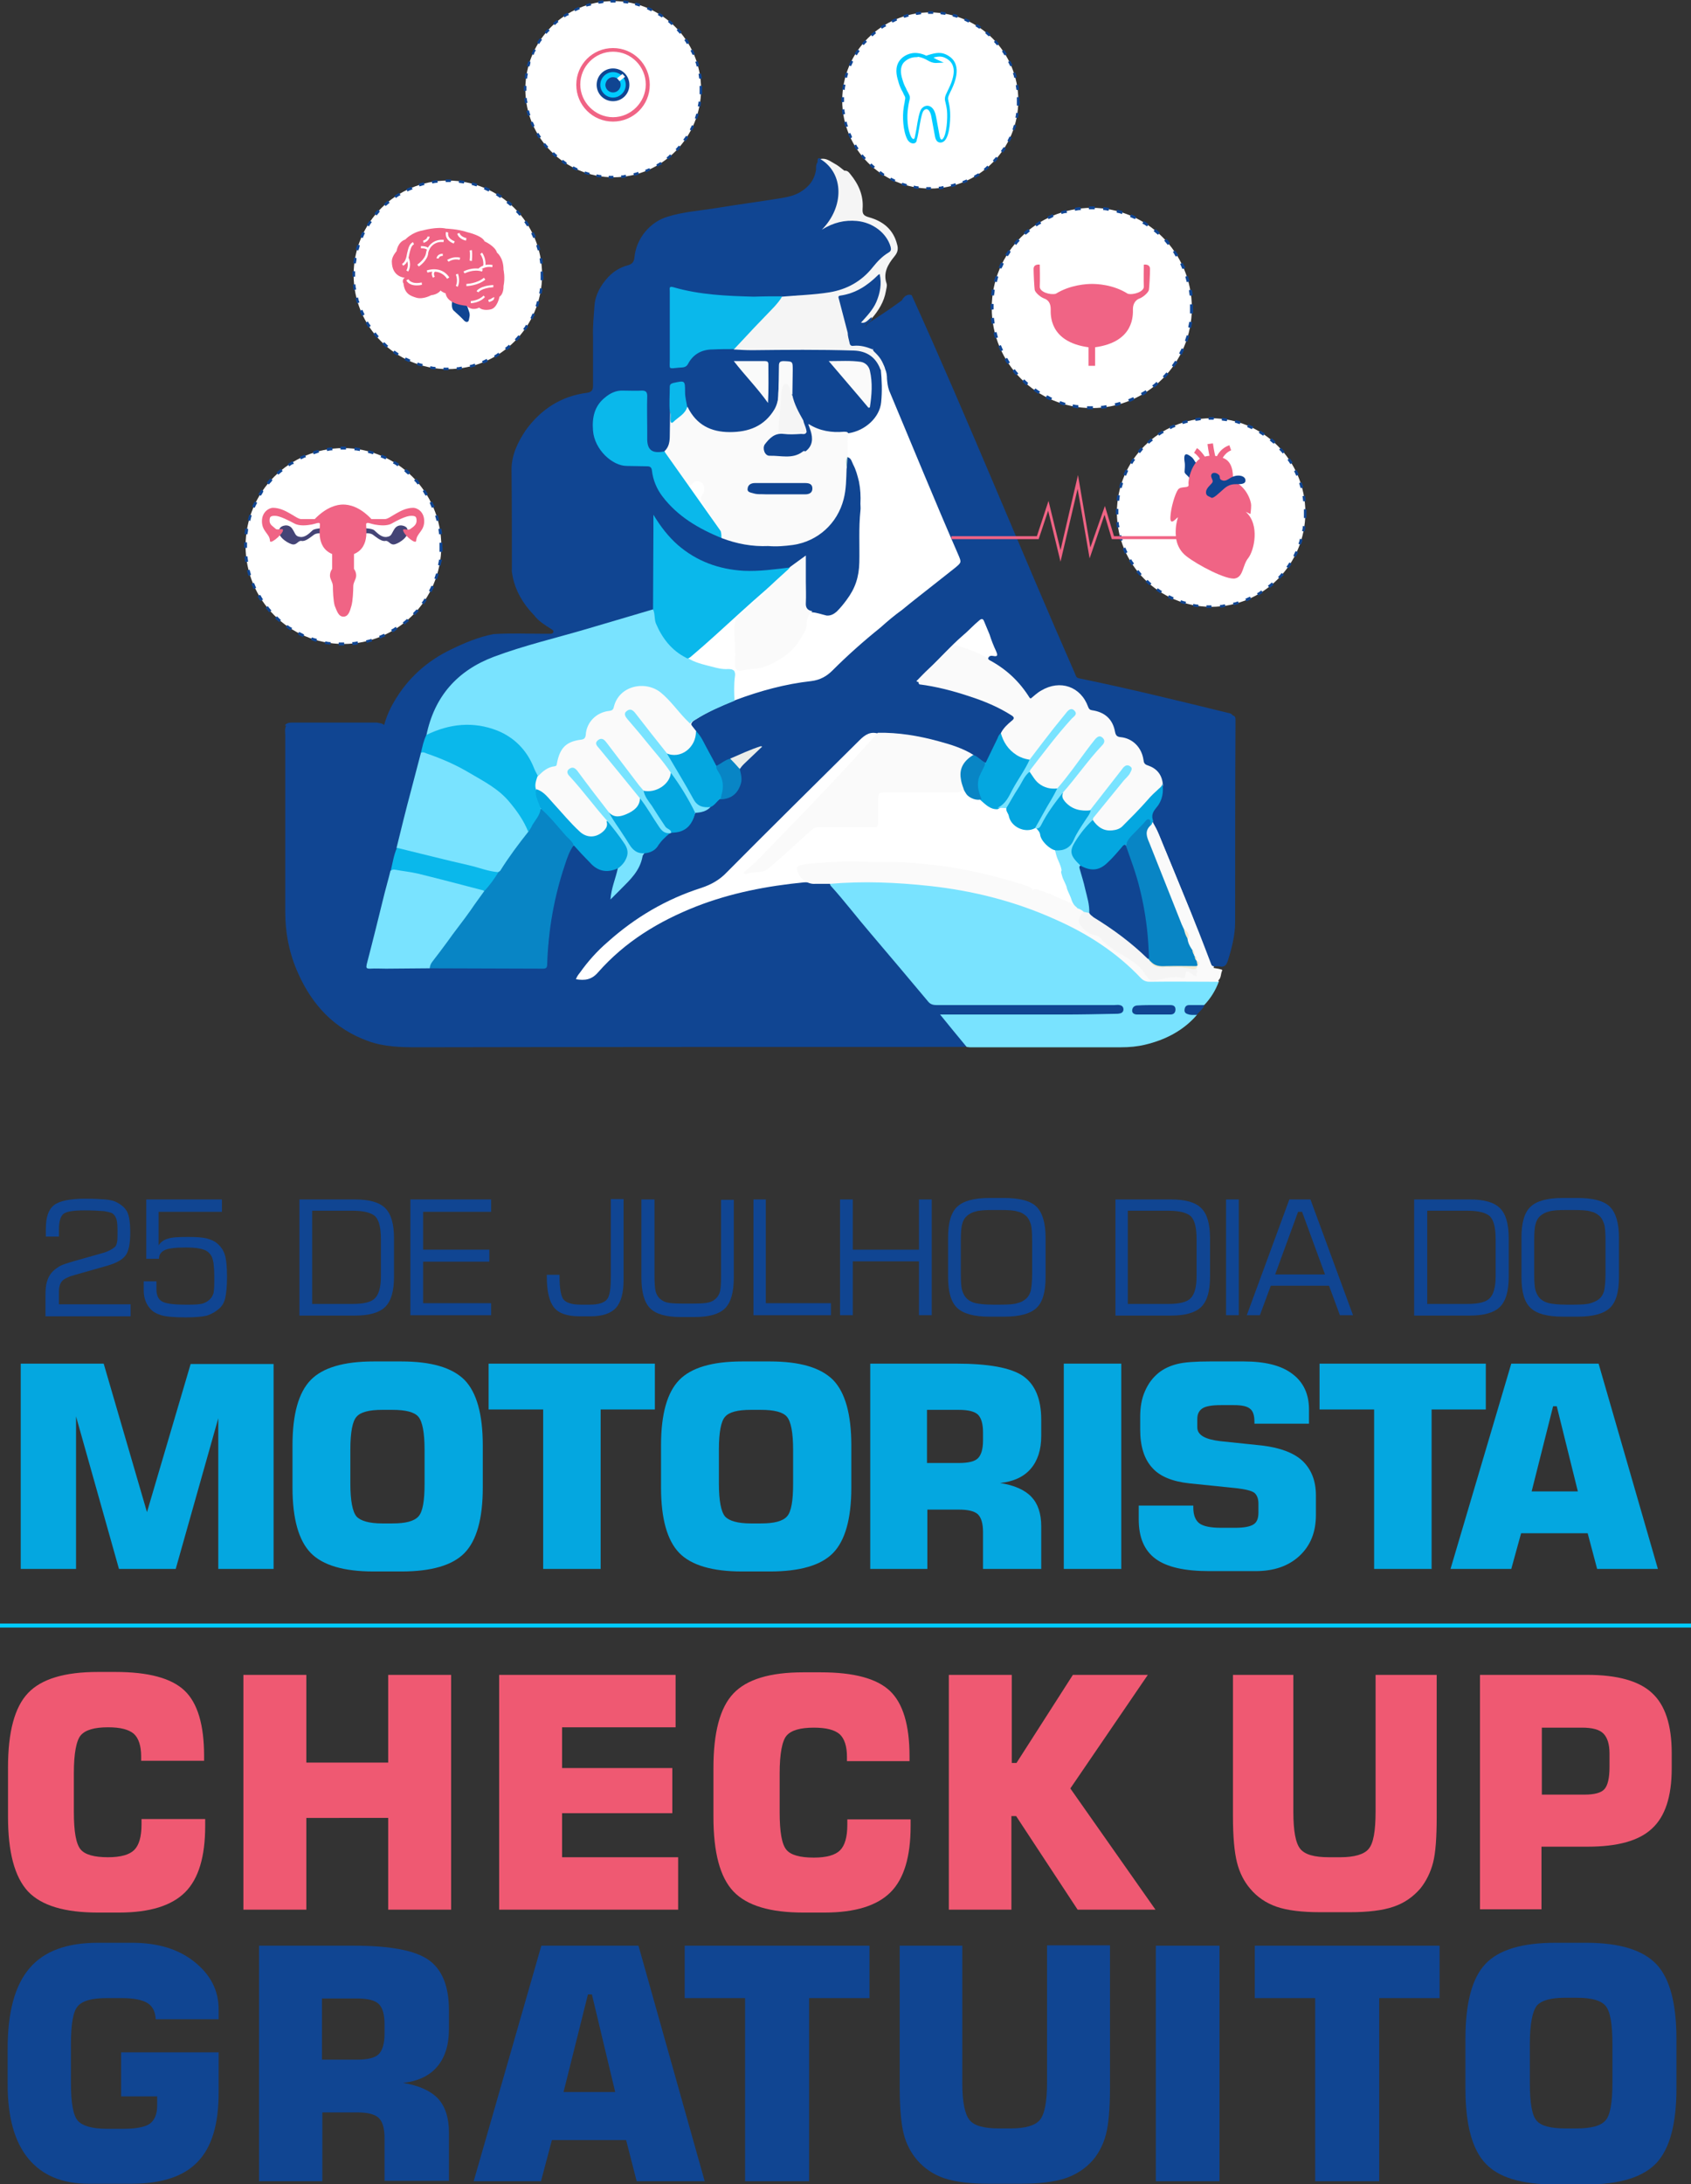 <svg xmlns="http://www.w3.org/2000/svg" xmlns:xlink="http://www.w3.org/1999/xlink" id="Camada_1" x="0px" y="0px" viewBox="0 0 464.8 600" style="enable-background:new 0 0 464.8 600;" xml:space="preserve"><rect x="0" y="0" width="464.8" height="600" fill="#333333" stroke="none"/><style type="text/css">	.st0{fill-rule:evenodd;clip-rule:evenodd;fill:#FFFFFF;}	.st1{fill:#FFFFFF;}	.st2{fill:#104592;}	.st3{fill:#79E3FF;}	.st4{fill:#F5F5F5;}	.st5{fill:#FAFAFA;}	.st6{fill:#0885C5;}	.st7{fill:#04A7E0;}	.st8{fill:#EAEDE9;}	.st9{fill:#0AB8EB;}	.st10{fill:#A6D1D0;}	.st11{fill:#F2EBD4;}	.st12{fill:#F06485;}	.st13{fill-rule:evenodd;clip-rule:evenodd;fill:#00CBFF;}	.st14{fill-rule:evenodd;clip-rule:evenodd;fill:#104592;}	.st15{fill:#00CBFF;}	.st16{fill:#444476;}	.st17{fill:#EF5972;}</style><g>	<g>		<g>			<polygon class="st0" points="135.9,278.7 145.5,199.2 194.1,159 182.6,129.9 172.5,115.5 215,75.1 230.4,73.2 234,88.4     235.9,91.6 247.1,94.4 275.8,168.5 290,194.9 301.7,232.1 310.9,212.2 319.3,209.1 329.4,209.1 335,260.9 331.6,272.8    "></polygon>		</g>		<g>			<g>				<path class="st1" d="M358.8,140.8c0,14.3-11.6,25.9-25.9,25.9c-14.3,0-25.9-11.6-25.9-25.9c0-14.3,11.6-25.9,25.9-25.9     C347.2,114.9,358.8,126.5,358.8,140.8z"></path>			</g>			<g>				<path class="st2" d="M332.9,167c-0.4,0-0.8,0-1.3,0l0-0.7c0.4,0,0.8,0,1.2,0l0.2,0l0,0.7L332.9,167z M335.4,166.9l-0.1-0.7     c0.5,0,1-0.1,1.4-0.2l0.1,0.7C336.4,166.8,335.9,166.9,335.4,166.9z M329.4,166.8c-0.5-0.1-1-0.1-1.5-0.2l0.1-0.7     c0.5,0.1,0.9,0.2,1.4,0.2L329.4,166.8z M339.1,166.3l-0.2-0.7c0.5-0.1,0.9-0.2,1.4-0.4l0.2,0.7C340,166,339.5,166.2,339.1,166.3     z M325.8,166c-0.5-0.1-1-0.3-1.4-0.4l0.2-0.7c0.5,0.2,0.9,0.3,1.4,0.4L325.8,166z M342.6,165.2l-0.3-0.7     c0.4-0.2,0.9-0.4,1.3-0.6l0.3,0.7C343.5,164.8,343.1,165,342.6,165.2z M322.3,164.8c-0.5-0.2-0.9-0.4-1.3-0.6l0.3-0.7     c0.4,0.2,0.9,0.4,1.3,0.6L322.3,164.8z M345.9,163.6l-0.4-0.6c0.4-0.2,0.8-0.5,1.2-0.8l0.4,0.6     C346.8,163,346.4,163.3,345.9,163.6z M319,163c-0.4-0.3-0.8-0.5-1.2-0.8l0.4-0.6c0.4,0.3,0.8,0.5,1.2,0.8L319,163z M349,161.5     l-0.5-0.6c0.4-0.3,0.8-0.6,1.1-0.9l0.5,0.6C349.8,160.9,349.4,161.2,349,161.5z M316,160.8c-0.4-0.3-0.8-0.7-1.1-1l0.5-0.5     c0.4,0.3,0.7,0.7,1.1,1L316,160.8z M351.8,159l-0.5-0.5c0.3-0.3,0.7-0.7,1-1.1l0.6,0.5C352.5,158.3,352.1,158.6,351.8,159z      M313.3,158.2c-0.3-0.4-0.7-0.8-1-1.1l0.6-0.5c0.3,0.4,0.6,0.7,0.9,1.1L313.3,158.2z M354.2,156.1l-0.6-0.4     c0.3-0.4,0.6-0.8,0.8-1.2l0.6,0.4C354.8,155.3,354.5,155.7,354.2,156.1z M311.1,155.3c-0.3-0.4-0.5-0.8-0.8-1.3l0.6-0.4     c0.2,0.4,0.5,0.8,0.8,1.2L311.1,155.3z M356.1,153l-0.6-0.3c0.2-0.4,0.4-0.9,0.6-1.3l0.7,0.3C356.6,152.1,356.4,152.5,356.1,153     z M309.2,152.1c-0.2-0.4-0.4-0.9-0.6-1.4l0.7-0.3c0.2,0.4,0.4,0.9,0.6,1.3L309.2,152.1z M357.6,149.6l-0.7-0.2     c0.2-0.5,0.3-0.9,0.4-1.4l0.7,0.2C358,148.6,357.8,149.1,357.6,149.6z M307.9,148.6c-0.1-0.5-0.3-1-0.4-1.4l0.7-0.2     c0.1,0.5,0.2,0.9,0.4,1.4L307.9,148.6z M358.6,146l-0.7-0.1c0.1-0.5,0.2-0.9,0.2-1.4l0.7,0.1C358.8,145,358.7,145.5,358.6,146z      M307,145c-0.1-0.5-0.1-1-0.2-1.5l0.7-0.1c0,0.5,0.1,1,0.2,1.4L307,145z M359.1,142.3l-0.7,0c0-0.5,0-1,0-1.4c0-0.3,0-0.6,0-1     l0.7,0c0,0.3,0,0.7,0,1C359.1,141.3,359.1,141.8,359.1,142.3z M306.7,141.3l0-0.5c0-0.3,0-0.7,0-1l0.7,0c0,0.3,0,0.6,0,1l0,0.5     L306.7,141.3z M358.2,137.7c-0.1-0.5-0.1-1-0.2-1.4l0.7-0.1c0.1,0.5,0.2,1,0.2,1.5L358.2,137.7z M307.6,137.6l-0.7-0.1     c0.1-0.5,0.1-1,0.2-1.5l0.7,0.1C307.7,136.7,307.7,137.2,307.6,137.6z M357.5,134.1c-0.1-0.5-0.3-0.9-0.4-1.4l0.7-0.2     c0.2,0.5,0.3,0.9,0.4,1.4L357.5,134.1z M308.3,134.1l-0.7-0.2c0.1-0.5,0.3-1,0.4-1.4l0.7,0.2     C308.6,133.2,308.4,133.6,308.3,134.1z M356.3,130.7c-0.2-0.4-0.4-0.9-0.6-1.3l0.7-0.3c0.2,0.4,0.4,0.9,0.6,1.3L356.3,130.7z      M309.5,130.7l-0.7-0.3c0.2-0.5,0.4-0.9,0.6-1.4l0.7,0.3C309.9,129.8,309.7,130.2,309.5,130.7z M354.7,127.5     c-0.3-0.4-0.5-0.8-0.8-1.2l0.6-0.4c0.3,0.4,0.6,0.8,0.8,1.2L354.7,127.5z M311.2,127.5l-0.6-0.4c0.3-0.4,0.5-0.8,0.8-1.2     l0.6,0.4C311.7,126.7,311.4,127.1,311.2,127.5z M352.6,124.6c-0.3-0.4-0.6-0.7-1-1.1l0.5-0.5c0.3,0.4,0.7,0.7,1,1.1L352.6,124.6     z M313.3,124.5l-0.6-0.5c0.3-0.4,0.6-0.8,1-1.1l0.5,0.5C313.9,123.8,313.6,124.2,313.3,124.5z M350.1,121.9     c-0.4-0.3-0.7-0.6-1.1-0.9l0.5-0.6c0.4,0.3,0.8,0.6,1.1,1L350.1,121.9z M315.8,121.9l-0.5-0.5c0.4-0.3,0.7-0.7,1.1-1l0.5,0.6     C316.5,121.3,316.1,121.6,315.8,121.9z M347.2,119.7c-0.4-0.3-0.8-0.5-1.2-0.8l0.4-0.6c0.4,0.3,0.8,0.5,1.3,0.8L347.2,119.7z      M318.6,119.7l-0.4-0.6c0.4-0.3,0.8-0.5,1.3-0.8l0.4,0.6C319.4,119.1,319,119.4,318.6,119.7z M344.1,117.9     c-0.4-0.2-0.9-0.4-1.3-0.6l0.3-0.7c0.5,0.2,0.9,0.4,1.4,0.6L344.1,117.9z M321.7,117.9l-0.3-0.7c0.4-0.2,0.9-0.4,1.4-0.6     l0.3,0.7C322.6,117.4,322.2,117.6,321.7,117.9z M340.8,116.5c-0.5-0.1-0.9-0.3-1.4-0.4l0.2-0.7c0.5,0.1,1,0.3,1.4,0.4     L340.8,116.5z M325.1,116.5l-0.2-0.7c0.5-0.2,0.9-0.3,1.4-0.4l0.2,0.7C326,116.2,325.5,116.4,325.1,116.5z M337.2,115.7     c-0.5-0.1-1-0.1-1.4-0.2l0.1-0.7c0.5,0.1,1,0.1,1.5,0.2L337.2,115.7z M328.6,115.6l-0.1-0.7c0.5-0.1,1-0.2,1.5-0.2l0.1,0.7     C329.5,115.5,329.1,115.6,328.6,115.6z M333.6,115.3c-0.3,0-0.5,0-0.8,0c-0.2,0-0.4,0-0.6,0l0-0.7c0.2,0,0.5,0,0.7,0     c0.3,0,0.5,0,0.8,0L333.6,115.3z"></path>			</g>			<g>				<path class="st2" d="M250.6,81.1c15.6,34.4,29.7,69.4,44.9,104c0.2,0.5,0.3,1,0.9,1.2c13.7,2.8,27.5,6.2,41,9.5     c0.5,0.1,1.1,0.2,1.4,0.7c0.7,0.2,0.8,0.6,0.8,1.3c-0.1,18.5-0.1,36.9-0.1,55.4c0,3.7-0.9,7.2-2,10.7c-0.4,1.2-0.9,1.9-2.3,1.6     c-0.4-0.1-0.9,0-1.4,0c-1.1-0.1-1.1-1-1.4-1.7c-2-4.4-3.4-9.1-5.2-13.5c-3-7.3-6-14.7-9.1-22c-0.4-0.9-0.9-1.7-1.3-2.6     c-0.8-1.6-0.4-2.9,0.8-4.2c1.6-1.8,1.9-4.1,1.7-6.5c-0.5-2.1-1.7-3.7-3.9-4.5c-0.8-0.3-1.2-0.8-1.4-1.6c-0.6-3.5-2.6-5.5-6-6.1     c-1.1-0.2-1.7-0.8-1.9-1.9c-0.6-3.1-2.6-4.9-5.7-5.5c-0.9-0.2-1.5-0.6-1.7-1.4c-1.6-5.7-8.4-6.6-12.5-3.9     c-0.6,0.4-1.3,0.8-1.8,1.3c-0.7,0.6-1.4,0.7-1.9-0.2c-2.6-4.1-6.2-7.2-10.3-9.6c-0.3-0.2-0.5-0.4-0.6-0.7     c0.2-0.8,0.9-0.8,1.4-0.7c1.4,0.3,1.2-0.4,0.8-1.3c-0.7-1.5-1.3-3-1.8-4.6c-0.5-1.2-1-2.4-1.5-3.6c-0.3-0.8-0.7-0.8-1.3-0.3     c-1.7,1.4-3.1,3-4.8,4.4c-3.2,2.8-6,6-9.1,8.9c-1.2,1.1-2.3,2.3-3.4,3.4c0.4,0.4,0.8,0.2,1.2,0.3c8.5,1.2,16.6,3.7,24.2,7.9     c0.3,0.1,0.5,0.3,0.8,0.5c1.3,1,1.4,1.5,0.3,2.6c-0.9,1-1.9,1.8-2.6,2.9c-1.1,1.3-1.7,2.9-2.4,4.5c-0.6,1.3-1.1,2.7-2.2,3.7     c-0.8,0.2-1.3-0.4-1.8-0.8c-0.7-0.5-1.5-0.8-2.2-1.3c-8.1-3.8-16.7-5.6-25.6-5.8c-2.3-0.8-3.8,0.2-5.4,1.8     c-12.2,12.1-24.4,24.1-36.5,36.3c-1.9,2-4.2,3.3-6.9,4.2c-9.7,3.1-18.2,8.1-25.8,14.9c-2.9,2.5-5.4,5.3-7.6,8.4     c-0.4,0.5-0.8,1-1.1,1.8c2.4,0.4,4.3,0.2,6.1-1.9c7.4-8.4,16.6-14,27-18.1c9.5-3.7,19.4-5.6,29.5-6.6c1.3-0.1,2.6,0.2,3.9-0.3     c1.2,0,2.4-0.2,3.6,0.2c3.7,3.5,6.7,7.7,10,11.6c5.6,6.5,11,13.2,16.6,19.7c1.2,1.4,2.4,1.9,4.2,1.9c15.5,0,31,0,46.4,0     c0.7,0,1.4,0,2.1,0.1c0.9,0.1,1.7,0.6,1.7,1.6c0,1.1-0.8,1.6-1.8,1.7c-0.2,0-0.5,0.1-0.8,0c-7.5-0.2-15.1,0.5-22.6,0.3     c-2.5-0.1-4.9-0.5-7.4-0.3c-5.5,0.4-11.1,0.3-17,0.3c1.6,2,3.1,3.7,4.5,5.5c0.7,0.8,1.7,1.5,1.6,2.8c-0.4,0-0.9,0.1-1.3,0.1     c-49.9,0-99.9,0-149.8,0.1c-4.6,0-9.2-0.1-13.6-1.7c-9.2-3.3-15.3-9.8-19.2-18.5c-2.5-5.5-3.6-11.2-3.6-17.2     c0-16.1,0-32.3,0-48.4c0-0.8-0.2-1.6,0.2-2.4c0.5-0.5,1.1-0.4,1.7-0.4c5,0,10,0,15,0c1.9,0,2.1,0.3,1.7,2.2     c-0.4,1.9,0.2,3.8,0.1,5.7c-0.2,4.2-0.3,8.5-0.2,12.7c0,4.4-0.1,8.9,0,13.3c0.1,6.5,0.6,13.1,0.1,19.6c-0.3,3.6,0.3,7,0.2,10.6     c-0.1,2.3,0.4,2.5,2.7,2.6c2.2,0.1,4.3,0.4,6.5-0.2c4-0.2,7.9-0.2,11.9-0.1c9.6-0.1,19.2,0,28.8,0c2.8,0,2.9,0,3.2-2.7     c0.4-4.4,0.7-8.8,1.6-13.2c1-4.9,2.2-9.7,4-14.4c0.4-1,0.7-2.1,1.6-2.9c1.1-0.4,1.6,0.4,2.1,1c1.1,1.3,2.3,2.4,3.4,3.6     c1.6,1.7,3.5,2.3,5.7,1.7c0.4-0.1,0.9-0.3,1.3,0c0.5,0.6,0.1,1.2,0,1.7c-0.5,1.9-1.2,3.7-1.5,5.9c1.5-2,3.4-3.3,4.9-5.1     c1.3-1.6,2.3-3.3,2.9-5.3c0.2-0.6,0.4-1.2,0.9-1.5c2-0.6,3.6-1.6,4.6-3.6c0.5-0.9,1.6-1.2,2.3-2c0.2-0.1,0.4-0.3,0.6-0.3     c1.3-0.2,2.7-0.3,3.9-1.2c0.9-0.7,1.6-1.5,2-2.6c0.2-0.5,0.3-1.1,0.7-1.5c1.3-0.6,2.9-0.5,4-1.6c1-0.6,1.8-1.6,2.8-2.2     c2.3-0.2,4.2-1,5.1-3.3c0.4-1,0.6-2,0.3-3.1c-0.1-0.5-0.3-1.1-0.2-1.6c1.4-2.1,3.4-3.7,5.1-5.3c-2.3,0.7-4.7,1.9-7.1,2.9     c-1,0.3-1.8,0.7-2.6,1.3c-0.4,0.3-0.9,0.7-1.5,0.5c-0.7-0.4-0.9-1.2-1.3-1.8c-1.4-2.6-2.6-5.4-4.5-7.7c-0.6-0.7-1.3-1.3-1.4-2.3     c0.2-0.7,0.8-1,1.3-1.3c3.4-2.2,7.2-3.8,10.9-5.3c6.7-2.5,13.6-4.4,20.8-5.2c2.4-0.3,4.2-1.3,5.8-2.9c4.2-4.2,8.6-8.1,13.2-11.8     c1.9-1.7,3.9-3.4,6-4.9c2.9-2.4,5.9-4.7,8.8-7c1.9-1.5,3.8-3,5.7-4.5c1.8-1.5,1.8-1.5,0.9-3.6c-6.5-14.9-12.7-30.1-19-45.1     c-0.4-1.1-0.5-2.1-0.6-3.2c0-0.9-0.1-1.8-0.5-2.7c-0.5-2.1-2.3-3.4-3.3-5.1c-0.3-1.5-1-2.9-1.6-4.3c-0.9-2.2-0.7-2.7,1.3-3.9     c2.8-1.8,5.5-3.6,8.2-5.6C248.4,81.6,249.3,80.6,250.6,81.1"></path>			</g>			<g>				<path class="st2" d="M224.7,44.6c0.1-0.5-0.2-1.5,1-1c3.2,1,4.6,3.6,5.1,6.6c0.7,4.2,0,8.2-2.9,11.3c4.8-2,9.6-2,14.1,1.2     c1.5,1.1,2.4,2.6,3.1,4.2c0.5,1.2,0.3,2.2-0.8,2.9c-1.8,1.3-3.2,2.9-4.7,4.6c-2.8,3.3-6.5,5.2-10.8,6.1     c-4.7,0.9-9.4,1.1-14.2,1.3c-9.6,0.2-19.1,0.1-28.5-2.1c-1.6-0.4-1.7-0.3-1.7,1.4c0,5.8,0,11.5,0,17.3c0,0.7-0.4,1.8,0.7,2.1     c1.1,0.3,2.3,0.1,3.2-0.8c0.5-0.6,0.9-1.2,1.5-1.7c1.7-1.6,3.7-2.5,6-2.5c1.9,0,3.7-0.1,5.6,0.1c5.2,0.4,10.3,0,15.4-0.1     c5.9-0.1,11.8,0.4,17.7,0.4c3.5,0,6.4,2.2,7.6,5.5c0.3,3,0.4,6.1,0.1,9.1c-0.4,4.2-4.4,7.8-8.9,8.5c-0.5,0.1-1,0.1-1.5,0.3     c-3.5,0.5-6.8-0.1-9.7-2c-0.5-0.6-1.2-1-1.8-1.5c-1.5-2.2-2.7-4.6-3.2-7.3c0-2.3-0.1-4.6-0.1-7c0-1-0.3-1.5-1.4-1.5     c-1,0-1.3,0.5-1.3,1.4c0.1,2.5-0.4,5-0.4,7.6c0,2.9-1.6,5.1-3.7,7.1c-4.6,4.6-16.6,5.1-20.9-1.9c-0.4-0.7-0.8-1.4-1.1-2.1     c-0.5-1.5-0.8-3.1-0.7-4.8c0-0.6,0.2-1.5-0.9-1.5c-1.4,0-2.2,0.5-2.2,1.5c-0.1,1.8,0,3.6,0,5.5c0,0.2,0,0.4,0,0.6     c-0.1,2.4,0.1,4.8,0,7.3c0,1.5-0.5,2.8-1.7,3.7c-2.6,1.3-4.6,0.5-5.4-2.3c-0.2-0.8-0.3-1.6-0.3-2.4c0-3.2,0-6.4,0-9.6     c0-1.8-0.3-2.1-2.1-2.1c-2.5,0-5-0.3-7.4,1.1c-2.6,1.6-3.9,3.8-4.1,6.8c-0.3,4.3,1.1,7.8,4.7,10.4c1.9,1.4,4.1,1.5,6.4,1.6     c1.2,0.1,2.3,0,3.5,0c0.8,0,1.4,0.3,1.6,1.2c1.3,7.7,6.8,12,12.9,15.7c1.9,1.1,3.9,2.1,6,2.9c4,1.3,8.2,2.2,12.4,2     c2.9,0.1,5.9,0.1,8.7-0.7c6.4-1.8,10.4-6,11.9-12.5c0.6-2.5,0.5-5,0.7-7.5c0.4-1,0-2.1,0.4-3.1c0.1-0.2,0.2-0.3,0.4-0.3     c1,0.3,1.1,1.2,1.5,2c0.8,1.5,1.2,3.1,1.6,4.7c0.4,2,0.5,4,0.4,6.1c0,0.6,0.1,1.2,0,1.9c-0.5,4.7-0.2,9.5-0.3,14.2     c-0.1,4-1.1,7.1-3.5,10.3c-0.8,1.1-1.7,2.2-2.7,3.2c-0.8,0.7-1.7,1.2-2.8,1.1c-1.3-0.3-2.6-0.8-4-0.9c-1.9-0.7-2.1-1-2.1-2.9     c0-3.2-0.1-6-0.1-9.2c0-0.5,0.1-1.1-0.2-1.8c-1.4,0.5-2.2,1.8-3.5,2.2c-5,1-10.1,1.5-15.2,0.8c-8.9-1.1-16-5.3-21.1-12.7     c-0.3-0.4-0.5-0.7-0.8-1.1c-0.2,0.5-0.1,0.9-0.1,1.4c0,6.8,0,13.6,0,20.5c0,0.8,0.1,1.5-0.2,2.2c-0.3,0.6-0.9,0.8-1.5,1     c-7.2,2.2-14.5,4.3-21.8,6.4c-6.9,2-13.9,3.8-20.6,6.2c-7.9,2.9-13.6,8.3-16.8,16.1c-0.7,1.6-1,3.4-1.5,5.1     c-0.5,1.7-1,3.3-1.4,5c-2.3,8.6-4.3,17.3-6.7,25.9c-0.7,2.2-1.1,4.4-1.8,6.5c-0.4,1.6-0.9,3.1-1.2,4.7c-0.1,0.6-0.3,1.2-0.8,1.5     c-0.9,0.2-1-0.5-1.2-1.1c-0.2-0.6-0.1-1.3-0.1-2c0-12.2,0-24.4,0-36.6c0-2.2,0.4-4.3,0.9-6.4c0.6-2.5,1.6-4.9,2.9-7.1     c3.7-6.4,9-11.2,15.7-14.4c3.7-1.8,7.5-3.4,11.6-4.2c4.6-0.3,9.3-0.1,13.9-0.1c0.6,0,1.1,0,1.7,0c0.3,0,0.8,0,0.9-0.5     c0.1-0.4-0.3-0.6-0.6-0.8c-1.6-1-3.2-2-4.4-3.4c-0.1-0.2-0.2-0.3-0.4-0.5c-2.9-3-5-6.5-5.8-10.6c-0.1-0.6-0.3-1.3-0.2-2     c0-9.1,0-18.2-0.1-27.3c0-4,1.7-7.5,3.9-10.8c4.2-5.8,9.8-9.4,16.9-10.3c1.3-0.2,1.6-0.8,1.6-2c0-4.4,0-8.9,0-13.3     c-0.1-2.9,0.2-5.8,0.4-8.6c0.2-3,1.7-5.6,3.7-7.8c1.5-1.6,3.2-2.7,5.4-3.3c1.2-0.3,1.8-0.9,1.9-2.3c0.5-5.1,4.3-9.7,9.2-11.1     c4.2-1.3,8.6-1.6,13-2.3c6.1-1,12.2-1.8,18.3-2.8c1.8-0.3,3.5-0.7,5-1.6c2.4-1.4,4-3.4,4.4-6.2     C224.3,45.7,224.3,45.1,224.7,44.6"></path>			</g>			<g>				<path class="st3" d="M265.7,287.6c-2.4-2.9-4.8-5.8-7.3-8.9c1.8,0,3.3,0,4.8,0c9.8,0,19.5,0,29.3,0c4.7,0,9.4-0.1,14.1-0.2     c0.4,0,0.8,0,1.2-0.1c0.6-0.1,1-0.5,1-1.1c0-0.7-0.4-1.1-1.1-1.2c-0.4-0.1-0.9,0-1.4,0c-16.3,0-32.6,0-48.9,0     c-1.1,0-1.8-0.3-2.4-1.1c-5.2-6.2-10.5-12.5-15.7-18.6c-3.7-4.3-7.1-8.8-10.9-13c-0.2-0.2-0.2-0.4-0.3-0.7     c1.1-0.8,2.4-0.7,3.6-0.7c3.8-0.1,7.7-0.2,11.5,0c12,0.5,23.8,2,35.3,5.7c8.7,2.8,17,6.3,24.5,11.4c3.9,2.6,7.6,5.6,10.8,9     c0.8,0.8,1.7,1.2,2.8,1.2c5.4-0.1,10.7-0.1,16.1-0.1c0.8,0,1.6-0.2,2.3,0.5c-0.9,2.4-2.2,4.5-3.9,6.3c-0.6,0.4-1.3,0.5-2,0.5     c-0.5,0-1,0-1.5,0c-0.5,0.1-1.2,0.1-1.2,0.8c0,0.7,0.6,0.7,1.1,0.9c0.5,0.1,1.1,0.1,1.5,0.6c-3.8,4.4-8.8,6.9-14.3,8.2     c-2.1,0.5-4.3,0.7-6.5,0.7c-13.9,0-27.7,0-41.6,0C266.2,287.7,266,287.6,265.7,287.6"></path>			</g>			<g>				<path class="st4" d="M242,101.5c-1.2-3.3-3.7-5.1-7.4-5.2c-9.3-0.3-18.6-0.2-27.9-0.1c-1.7,0-3.3-0.1-5-0.2     c-0.3-0.7,0.3-1.1,0.7-1.5c3.5-3.3,6.5-7,10-10.3c0.9-0.9,1.3-2.2,2.5-2.7c4.4-0.4,8.8-0.5,13.1-1.2c4.8-0.8,8.8-3,11.9-6.9     c1.2-1.5,2.6-3,4.3-4c0.7-0.4,0.8-0.8,0.6-1.6c-1.1-3.8-4.9-6.7-9.3-7.1c-3.3-0.3-6.4,0.4-9.6,2.4c6.2-6.3,6.1-15.5-0.4-19.4     c1.5-0.4,2.7,0.6,3.8,1.2c1,0.5,1.9,1.3,2.8,2c0.8-0.1,1.2,0.4,1.6,0.9c2.3,2.8,3.7,5.9,3.4,9.6c-0.1,1.5,0.4,1.9,1.8,2.3     c3.9,1.1,6.7,3.4,7.7,7.5c0.3,1,0.2,2-0.5,2.9c-0.1,0.1-0.2,0.3-0.3,0.4c-1.8,2.2-3.1,4.5-2.1,7.4c0.2,0.7-0.1,1.4-0.2,2.1     c-0.5,2.9-2,5.3-3.9,7.5c-0.7,0.5-1.3,1.1-2.1,1.5c-0.5,0.3-1,0.6-1.4-0.2c0-0.9,0.8-1.4,1.3-2c2.4-2.7,3.9-5.8,3.9-9.4     c0-0.2,0-0.4,0-0.6c0-0.1-0.1-0.2-0.2-0.3c-0.5,0-0.7,0.4-1.1,0.7c-2.6,2-5.3,3.8-8.5,4.4c-0.9,0.2-0.8,0.7-0.6,1.3     c0.8,2.9,1.5,5.8,2.2,8.6c0.1,0.2,0.1,0.4,0.1,0.6c0.5,2.6,0.5,2.5,3,2.5c1.3,0,2.5,0.3,3.4,1.4c1.5,1.3,2.9,2.7,3.4,4.8     c0.1,0.4,0.3,0.8-0.2,1.1C242.7,102.1,242.3,101.7,242,101.5"></path>			</g>			<g>				<path class="st2" d="M105.7,199.3c-0.3,2.2-0.9,4.4-0.9,6.7c0,12.5,0,25.1,0,37.6c0,0.6-0.6,1.7,0.8,1.8c0.6,0.6,0.2,1.3,0,1.9     c-1.4,5.4-2.8,10.9-4.1,16.3c-0.5,1.9-0.4,1.9,1.6,2c1,0,2-0.3,2.9,0.5c-0.5,0.4-1.2,0.2-1.8,0.2c-2,0-3.9,0-5.9,0     c-1.1,0-1.6-0.4-1.8-1.5c-0.3-1.7-0.2-3.3-0.2-5c0-1.3,0.1-2.6-0.5-3.9c-0.1-0.3-0.1-0.6-0.1-0.9c1-5.4,0.5-10.8,0.3-16.3     c-0.1-1.4-0.2-2.8,0.2-4.2c0.4-1.3-0.2-2.5-0.2-3.8c-0.1-3.7,0-7.4,0.1-11c0.2-5-0.2-10.1,0.4-15.1c0.1-0.6-0.2-1.2-0.3-1.8     c-0.2-0.7-0.2-1.3,0.1-1.9c0.8-1.3,0.2-1.5-1.1-1.5c-5.6,0-11.2,0-16.8,0c0-0.1,0-0.2,0-0.3c0.6-0.6,1.4-0.6,2.1-0.6     c7.7,0,15.4,0,23.1,0C104.3,198.7,105.1,198.6,105.7,199.3"></path>			</g>			<g>				<path class="st5" d="M335,269.7c-6.3,0-12.7-0.1-19,0c-1,0-1.7-0.3-2.4-1c-6.7-7.1-14.8-12.3-23.7-16.2     c-10.9-4.9-22.4-7.8-34.2-9.1c-9.2-1-18.4-1.4-27.6-0.6c-1.3,0-2.6,0-4,0c-2.2,0.2-4.6-1.6-5-3.8c-0.2-1,0.5-1.2,1.2-1.4     c1.8-0.4,3.6-0.4,5.4-0.6c6.2-0.6,12.3-0.2,18.5-0.2c0.2,0,0.4,0,0.5,0c3.9-0.1,7.9,0.4,11.8,0.8c4.8,0.5,9.5,1.4,14.2,2.5     c3.4,0.8,6.8,1.8,10.2,2.8c0.6,0.3,1.3,0.4,1.9,0.7c0.4,0.2,1,0.3,0.9,1c-0.6,0.7-1.4,0.5-2.2,0.4c-3.5-0.7-6.9-1.7-10.2-2.7     c-1.3-0.4-2.7-0.6-4-0.6c-0.8,0-1.6-0.2-2.4-0.5c-2.6-0.9-5.2-1.5-8-1.4c-1.2,0-2.5-0.1-3.6-0.4c-1.5-0.4-3.1-0.5-4.6-0.4     c-2.8,0.1-5.5-0.9-8.3-0.6c-4.2,0.5-8.5,0.1-12.7,0.6c-1.3,0.2-2.5,0.6-3.7,0.8c-0.3,0.1-0.8,0.1-0.8,0.6c0,0.4,0.2,0.8,0.6,0.9     c1.1,0.2,2.3,0.7,3.4,0.5c3.4-0.5,6.8-0.9,10.2-0.5c0.8,0.1,1.6-0.1,2.4-0.2c0.6-0.1,1.1-0.2,1.7,0c3,1,6,0.1,9-0.2     c0.9-0.1,1.8,0,2.6,0.5c0.5,0.3,1,0.5,1.6,0.5c2.6-0.2,5.1,0.3,7.7,0.7c2.3,0.3,4.6,1.3,6.9,1.7c2.4,0.4,4.8,0.9,7.1,1.9     c1.5,0.7,3.3,0.1,4.9,0.5c0.6,0.2,1.2,0.2,1.5,0.8c0.4,0.7,1,1,1.6,0.9c1.7-0.3,2.8,0.6,4,1.5c1.1,0.8,2.1,1.5,3.5,1.5     c0.9,0,1.7,0.5,2.4,1.2c0.6,0.6,1,0.4,1.1-0.4c0.1-0.8,0.1-1.7,0.5-2.5c0.9-0.6,1.5-0.1,2.1,0.7c0.1,0.4-0.1,0.8-0.3,1.2     c-0.7,1.6-0.6,2.3,0.8,3.4c0.9,0.7,1.7,1.4,2.9,1.7c0.9,0.2,1.6,0.8,2.2,1.5c1.8,1.9,4,3.3,6.2,4.5c1.4,0.7,2.4,1.8,3.7,2.6     c0.9,0.6,1.3,1.6,1.9,2.5c0.6,1,1.3,1.3,2.5,1.1c2.2-0.3,4.3-1,6.6-0.7c0.5,0.1,0.8-0.3,1-0.7c0.5-0.9,1.2-1.1,2-0.5     c1.1,0.8,1.1,0.2,1.1-0.7c0-0.2,0-0.4,0.1-0.6c0-0.1,0.1-0.3,0.1-0.4c0.2-0.4,0.2-0.7-0.1-1.1c-0.1-0.1-0.1-0.2-0.2-0.3     c-0.1-0.4-0.3-0.7-0.5-1c-0.1-0.1-0.1-0.2-0.2-0.4c-0.1-0.5-0.2-1-0.7-1.4c-0.6-0.9-1.1-1.9-1.2-3c0.5-1.4-0.6-2-1.2-2.9     c-1.5-2.6-2.4-5.5-3.5-8.2c-2.2-5.4-4.4-10.8-6.4-16.2c-0.6-1.5-0.4-2.7,0.7-3.9c0.5-0.3,0.5-1.2,1.2-1.1c1.5,2.1,2.3,4.6,3.3,7     c3.2,7.7,6.3,15.4,9.5,23.2c1.2,3,2.3,6,3.5,9.1c0.1,0.3,0.4,0.5,0.5,0.7c0,0,0.1,0.1,0.1,0.1c2.4,0.4,2.5,0.5,2.3,0.8     c-0.4,0.9-0.2,2-1.1,2.7C335,269.3,335,269.6,335,269.7"></path>			</g>			<g>				<path class="st2" d="M328.9,278.8c-0.8,0-1.6,0.1-2.4-0.2c-0.7-0.2-1-0.6-0.9-1.3c0.1-0.8,0.5-1.2,1.3-1.2c1.4,0,2.8,0,4.2,0     C330.6,277.2,329.7,277.9,328.9,278.8"></path>			</g>			<g>				<path class="st3" d="M117.2,202c2.2-10.7,8.5-17.8,18.6-21.6c8.3-3.1,16.9-5.1,25.4-7.6c6.1-1.8,12.2-3.6,18.3-5.4     c0.7,0.5,1,1.3,1,2.1c0.2,2.5,1.5,4.5,2.9,6.3c1.5,1.9,3.4,3.4,5.4,4.8c2,1.4,4.4,1.9,6.7,2.5c1.5,0.4,3,0.8,4.6,0.7     c0.6,0,1.2,0,1.7,0.5c0.3,0.5,0.3,1.1,0.2,1.6c-0.3,2.2-0.2,4.4-0.1,6.6c-3.7,1.5-7.4,3.1-10.8,5.2c-0.5,0.3-1.1,0.6-1.4,1.1     c-0.7,0.2-1.1-0.4-1.5-0.8c-1.7-2-3.5-3.9-5.2-5.9c-1.5-1.7-3.3-3-5.8-3.3c-3.7-0.5-7.1,1.5-8.1,5.1c-0.3,1.2-0.9,1.6-2.1,1.8     c-3.3,0.5-5.3,2.7-5.7,6c-0.1,1.1-0.6,1.6-1.7,1.8c-3.5,0.5-5.7,2.4-6.2,6c-0.1,0.5-0.2,1.1-0.8,1.2c-1.7,0.5-3,1.4-4.3,2.5     c-0.2,0.1-0.4,0.1-0.6,0.1c-0.8-0.5-1.1-1.3-1.4-2.1c-3.8-8.7-11.6-12.3-20.5-11.4c-2.4,0.2-4.7,0.9-7,1.8     C118.4,201.9,117.9,202.3,117.2,202"></path>			</g>			<g>				<path class="st5" d="M275.1,201.4c0.7-1.4,1.8-2.4,3-3.4c0.8-0.6,0.7-1-0.1-1.5c-3.6-2.3-7.5-3.9-11.5-5.2     c-4.5-1.5-9.1-2.7-13.8-3.3c-0.5-0.6-0.1-1,0.3-1.4c2.7-2.9,5.3-5.8,8.1-8.6c0.6-0.6,1.4-0.9,2.2-0.6c2.7,0.8,5.3,1.8,7.8,3.2     c0.2,0.1,0.3,0.3,0.4,0.5c4.9,2.5,8.8,6.1,11.7,10.9c1-0.8,1.9-1.7,3-2.3c5.2-3.1,10.9-1.1,12.9,4.5c0.2,0.5,0.4,0.8,1,0.9     c3.6,0.5,5.8,2.5,6.4,6c0.2,0.9,0.5,1.3,1.5,1.4c3.3,0.3,5.8,2.8,6.3,6.2c0.1,0.9,0.3,1.3,1.3,1.6c2.3,0.8,3.7,2.4,4,4.9     c0.2,0.7-0.1,1.3-0.6,1.7c-3.5,2.9-6.1,6.8-9.4,9.8c-1.1,1-2.3,1.7-3.9,1.8c-2.5,0.1-4.3-0.8-5.4-3.1c0-1.6,1.3-2.6,2.2-3.7     c2.4-3,4.8-6,7.4-8.8c0.1-0.1,0,0.1,0.1-0.1c0.3-0.6,1.2-1.2,0.5-1.8c-0.7-0.6-1.3,0.3-1.6,0.8c-2.2,3.1-4.7,5.9-7,9     c-0.6,0.8-1.2,1.6-2.2,2.1c-2.9,0.6-5.3-0.3-7.3-2.5c-0.6-0.7-1-1.5-0.5-2.5c1.2-2,2.8-3.8,4.3-5.6c2.2-2.5,4-5.4,6.3-7.7     c0.4-0.4,0.9-0.9,0.3-1.4c-0.6-0.6-1.1-0.1-1.5,0.4c-2.4,2.8-4.4,5.9-6.6,8.9c-1,1.2-2,2.4-2.9,3.7c-0.3,0.4-0.7,0.7-1.2,0.9     c-3.2,0.7-6.2-1.4-7.7-4.7c-0.1-0.7,0.3-1.2,0.7-1.8c3.5-4.6,6.9-9.2,10.9-13.4c0.2-0.3,0.5-0.5,0.6-0.9     c0.1-0.3,0.1-0.5-0.2-0.7c-0.2-0.2-0.5-0.2-0.7-0.1c-0.4,0.2-0.7,0.5-1,0.9c-3,3.7-6,7.4-8.7,11.3c-0.4,0.6-0.8,1.2-1.5,1.4     c-3.3-0.2-6.9-3.1-7.8-6.3C275,202.3,275,201.8,275.1,201.4"></path>			</g>			<g>				<path class="st5" d="M147.9,213.2c1.3-1.3,2.6-2.5,4.6-2.7c0.6-0.1,0.5-0.5,0.6-0.9c0.8-4.1,2.5-5.9,6.6-6.4     c0.8-0.1,1.2-0.4,1.3-1.3c0.2-3.5,2.9-6.2,6.4-6.6c0.7-0.1,1.1-0.2,1.3-1c1.4-6.1,8.9-7.5,13.1-3.9c2.5,2.1,4.4,4.8,6.6,7.1     c0.5,0.5,1,1,1.5,1.5c0.5,0.6,1,1.3,1.5,1.9c0.7,2,0,4.2-2.1,5.5c-1.8,1.2-3.8,2.1-6.1,0.9c-2.2-1.9-3.6-4.5-5.4-6.7     c-1.1-1.4-2.4-2.8-3.4-4.3c-0.4-0.6-1-1.1-1.6-0.5c-0.6,0.5-0.2,1.1,0.2,1.6c3.3,4.1,6.7,8.1,10,12.2c0.7,0.9,1.6,1.7,1.8,2.9     c-0.3,2.7-2.2,4-4.5,4.9c-1.1,0.4-2.3,0.7-3.5,0.2c-1.7-1.3-2.8-3.2-4-4.9c-2-2.8-4.3-5.4-6.4-8.3c-0.2-0.3-0.5-0.6-0.9-0.8     c-0.3-0.1-0.6-0.1-0.8,0.2c-0.3,0.2-0.3,0.5-0.1,0.8c0.3,0.6,0.7,1.1,1.1,1.6c3.1,3.6,6,7.3,9.1,11c0.6,0.7,1.2,1.4,1.4,2.3     c-0.1,2.4-1.7,3.7-3.7,4.6c-1.7,0.7-3.6,1.1-5.2-0.4c-2.9-3.5-5.6-7.2-8.5-10.8c-0.3-0.3-0.5-0.7-0.8-0.9     c-0.4-0.3-0.8-0.5-1.2-0.2c-0.5,0.4-0.3,0.8,0,1.2c0.7,0.8,1.3,1.6,2,2.4c2.8,3.1,5.3,6.5,8,9.7c0.1,0.2,0.2,0.3,0.3,0.5     c0.5,1.3,0,2.3-0.9,3.1c-2.1,2-5,2-7.1,0c-2.6-2.5-5.1-5.2-7.4-8c-1.3-1.6-3.1-2.7-4.6-4.1C146.8,215.4,146.7,214.1,147.9,213.2     "></path>			</g>			<g>				<path class="st6" d="M157.7,232.2c-1.2,1.6-1.8,3.5-2.4,5.3c-3,8.9-4.6,18-4.9,27.4c0,0.8-0.2,1.2-1.1,1.2     c-10.4,0-20.8-0.1-31.3-0.1c-0.5-0.8-0.1-1.4,0.4-2.1c2.4-3.3,4.8-6.6,7.3-9.8c1.9-2.5,3.9-5,5.6-7.7c0.5-0.7,1.2-1.3,1.7-1.9     c1.2-1.8,2.5-3.4,3.8-5.1c2.5-3.8,5.1-7.6,8-11.1c1.2-2,2.8-3.8,3.6-6c0.8-0.4,1.2,0.1,1.7,0.6c2.4,2.6,4.8,5.3,7.2,8     C157.6,231.3,158,231.6,157.7,232.2"></path>			</g>			<g>				<path class="st5" d="M240.9,227.2c-5.3,0-10.5,0-15.8,0c-1.2,0-1.9,0.7-2.6,1.3c-3.7,3.3-7.3,6.8-11.2,10     c-0.6,0.5-1.1,0.8-1.8,0.9c-1.6,0.3-3.2,0.2-4.7,0.8c-0.1-0.2-0.2-0.3-0.4-0.5c1.1-1,2.2-1.9,3.3-2.9     c6.6-6.8,13.2-13.5,19.7-20.4c4.7-4.9,9.2-10,13.9-15.1c5.6-0.1,11.1,0.8,16.6,2.3c3.3,0.9,6.7,1.9,9.7,3.8     c-0.1,0.8-0.8,1.1-1.3,1.6c-1.8,1.7-2.1,3.8-1.4,6c0.2,0.5,0.4,0.9,0.2,1.5c-0.1,0.3-0.3,0.4-0.5,0.6c-0.2,0.1-0.3,0.2-0.5,0.3     c-0.7,0.4-1.4,0.3-2.1,0.3c-6.1,0-12.2,0-18.4,0c-2.2,0-2.2,0.1-2.2,2.2c0,1.7,0,3.4,0,5.2c0,0.7,0,1.3-0.3,1.9     C241,227.1,240.9,227.1,240.9,227.2"></path>			</g>			<g>				<path class="st3" d="M133.1,244.8c-1.2,1.7-2.5,3.4-3.7,5.2c-2.1,3-4.4,5.8-6.5,8.8c-1.3,1.8-2.7,3.6-4,5.3     c-0.5,0.6-0.7,1.2-0.8,1.9c-4,0-8,0.1-12,0.1c-1.5,0-2.9-0.1-4.4,0c-1,0-1.1-0.2-0.9-1.2c1.7-6.5,3.3-13,4.9-19.5     c0.5-2,1.1-4,1.6-6.1c0.5-1,1.4-0.7,2.1-0.6c3.9,0.4,7.6,1.5,11.4,2.4c3.4,0.8,6.8,1.8,10.3,2.7     C131.8,243.9,132.6,244,133.1,244.8"></path>			</g>			<g>				<path class="st7" d="M300.4,225.3c1.3,1.9,3,3.1,5.4,2.8c1-0.1,2-0.4,2.7-1.1c2.3-2.3,4.7-4.7,6.9-7.2c1-1.2,2.1-2.2,3.2-3.2     c0.5-0.4,0.9-0.8,0.9-1.5c0.4,2.5,0,4.8-1.6,6.7c-1.1,1.3-1.5,2.3-0.9,3.8c-0.4,0.3-0.3,1.1-0.9,1.2c-0.5-0.9-0.9-1.2-1.8-0.3     c-1.7,1.8-3.6,3.5-4.9,5.7c-1.6,1.6-3.1,3.3-4.7,4.9c-2.4,2.3-5.1,2.7-8,0.9c-0.5-0.4-1-0.9-1.4-1.4c-1.2-1.5-1.5-3.1-0.6-4.9     c1.1-2.2,2.9-4,4.4-6C299.5,225.5,299.9,225.3,300.4,225.3"></path>			</g>			<g>				<path class="st7" d="M157.7,232.2c-0.5-1.3-1.7-2-2.5-3c-2.1-2.4-4.1-4.9-6.5-7c-1.4-1.3-2.1-4.1-1.3-5.4     c2.1,0.6,3.3,2.4,4.7,3.9c2.4,2.6,4.6,5.3,7.2,7.7c2,1.9,4.6,1.8,6.6-0.1c0.8-0.8,1.2-1.6,0.8-2.7c0.4-0.1,0.7,0.1,0.9,0.4     c1.7,2.1,3.5,4.2,4.8,6.6c1.1,2.3-0.4,5.5-2.7,6c-3,1.3-5.5,0.7-7.6-1.7C160.6,235.4,159.1,233.8,157.7,232.2"></path>			</g>			<g>				<path class="st7" d="M183.1,206.9c3.9,1.8,8.3-1.5,8.2-6.1c1.6,1.6,2.3,3.6,3.4,5.5c0.8,1.4,1.5,2.8,2.2,4.1     c2.2,2.4,2.7,5.2,1.9,8.4c-0.2,0.7-0.7,0.5-1.1,0.8c-0.8,0.8-1.4,1.7-2.4,2.1c-2.2,0.9-3.5,0.5-4.9-1.6c-1.8-2.7-3.4-5.5-5-8.3     c-0.6-1.2-1.6-2.2-2.1-3.5C183.2,207.8,182.8,207.4,183.1,206.9"></path>			</g>			<g>				<path class="st7" d="M275.1,201.4c0.7,2.5,2,4.5,4.3,6c1.1,0.7,2.3,1.1,3.6,1.3c0.5,0.6,0.1,1.1-0.2,1.5c-2,3.2-3.9,6.5-5.7,9.8     c-0.7,1.2-1.8,1.7-2.9,2.3c-2.1,0.1-3.4-1.4-4.8-2.6c-2.2-3.4-0.8-7.5,1.5-10.1c1.1-2.3,2.2-4.5,3.3-6.8     C274.4,202.2,274.7,201.7,275.1,201.4"></path>			</g>			<g>				<path class="st7" d="M176.8,217.2c3.4,0.8,7.3-1.7,7.6-4.9c0.6-0.1,0.9,0.4,1.2,0.8c1.9,2.7,3.7,5.5,5.2,8.5     c0.3,0.5,0.6,1.1,0.3,1.7c-0.6,2.2-1.5,4.1-3.8,5c-1,0.4-2,0.4-3,0.5c-1-0.5-1.8-1.2-2.5-2.2c-1.7-2.5-3.3-5-4.9-7.6     C176.7,218.4,176.2,217.9,176.8,217.2"></path>			</g>			<g>				<path class="st7" d="M167.4,223.2c1.5,1.6,3.3,1.1,4.9,0.4c1.8-0.8,3.6-2,3.6-4.4c1.6,0.6,2.1,2.2,3,3.4c1.1,1.5,2,3.1,2.9,4.7     c0.4,0.7,0.7,1.4,1.8,1.1c0.3-0.1,0.6,0,0.5,0.5c-1.3,1.1-2.5,2.2-3.4,3.7c-0.8,1.1-2.1,1.7-3.5,1.8c-1.4,0.7-2.5,0.2-3.3-0.8     c-2.4-3-4.3-6.3-6.4-9.5C167.2,223.9,167.1,223.6,167.4,223.2"></path>			</g>			<g>				<path class="st3" d="M167.4,223.2c1.1,2.2,2.7,4.2,4,6.3c0.7,1,1.3,2.1,2,3.1c1,1.3,2.1,1.9,3.7,1.8c-0.2,0.3-0.5,0.6-0.5,0.9     c-0.7,3.9-3.4,6.4-6,9c-0.9,0.9-1.8,1.8-2.8,2.8c0.2-3.1,1.4-5.7,2-8.5c0.7-0.5,1.3-1.1,1.8-1.8c1-1.6,1.3-3,0.2-4.8     c-1.5-2.3-3.2-4.4-4.9-6.5c-3.5-3.9-6.6-8.2-10.1-12c-0.6-0.6-1.4-1.5-0.3-2.3c1-0.7,1.7-0.1,2.3,0.7     C161.6,215.7,164.5,219.5,167.4,223.2"></path>			</g>			<g>				<path class="st3" d="M191.1,223.3c-1.9-3.9-4.1-7.5-6.7-11c-2.1-3.2-4.7-6-7.1-9c-1.5-1.9-3.2-3.8-4.8-5.7     c-0.6-0.7-1.2-1.6-0.2-2.3c1-0.8,1.8-0.1,2.4,0.7c2.8,3.6,5.6,7.2,8.5,10.8c2.5,4.3,5.1,8.5,7.5,12.9c1.1,1.9,2.7,2.2,4.6,2     C194.2,222.9,192.7,223.2,191.1,223.3"></path>			</g>			<g>				<path class="st3" d="M184.1,229c0,0-0.1-0.1-0.1-0.1c-1.2,0-1.9-0.4-2.8-1.7c-1.8-2.6-3.3-5.4-5.3-7.9     c-3.7-4.6-7.5-9.2-11.2-13.7c-0.6-0.7-1.4-1.4-0.3-2.3c1.1-0.8,1.8,0,2.4,0.8c3,3.9,5.9,7.8,8.9,11.7c0.4,0.5,0.8,0.9,1.2,1.4     c0.3,1.7,1.4,2.9,2.3,4.2c1.2,1.9,2.4,3.8,3.7,5.7c0.5,0.7,1.6,0.7,1.6,1.7C184.3,228.8,184.2,228.9,184.1,229"></path>			</g>			<g>				<path class="st6" d="M270.9,209.5c-0.4,1.4-1.2,2.5-1.7,3.8c-0.8,2.1-0.3,4.2,0.6,6.2c-1.1,0.6-3.4-0.2-4.2-1.4     c-0.3-0.5-0.7-1-0.8-1.6c-0.3-0.8-0.6-1.7-0.7-2.6c-0.5-3,1-5,3.4-6.5C268.8,207.7,269.6,209,270.9,209.5"></path>			</g>			<g>				<path class="st6" d="M197.7,219.6c0.6-0.2,0.5-0.8,0.6-1.2c0.7-2.2,0.5-4.3-0.8-6.3c-0.3-0.5-0.7-1-0.6-1.7     c1.3-0.6,2.4-1.7,3.9-2c1.3,0.4,2.1,1.4,2.5,2.7c0.3,1.4,0.8,2.8,0.3,4.3C202.7,218.2,200.8,219.6,197.7,219.6"></path>			</g>			<g>				<path class="st2" d="M239.6,87.1c0,0.3,0,0.6,0,0.9c-2,1.3-2,1.3-1.1,3.6c0.5,1.4,1.5,2.7,1.4,4.4c-1.7-0.7-3.4-1.2-5.3-1     c-0.7,0.1-1-0.2-1.1-0.9c-0.2-0.9-0.5-1.8-0.5-2.8c0.9-1.3,2-2.3,3.6-2.7C238,89,238.7,87.7,239.6,87.1"></path>			</g>			<g>				<path class="st8" d="M203.2,211.1c-0.8-0.9-1.6-1.8-2.5-2.7c2.8-1.2,5.5-2.5,8.4-3.4c0.1,0,0.2,0,0.4,0.1     C207.4,207.1,205.3,209.1,203.2,211.1"></path>			</g>			<g>				<path class="st3" d="M145.2,228.5c-2.7,3.4-5.4,7-7.7,10.7c-0.2,0.2-0.4,0.3-0.6,0.4c-0.7,0.6-1.4,0.4-2.2,0.2     c-7.8-2.1-15.6-4.1-23.5-5.9c-0.8-0.2-1.6-0.3-2.2-1c1.3-5.3,2.6-10.6,4-15.8c0.9-3.4,1.8-6.8,2.7-10.3c0.6-0.9,1.3-0.4,1.9-0.2     c4.2,1.5,8.3,3.2,12.1,5.5c3,1.8,6.1,3.4,8.7,5.8c2.8,2.7,5.1,5.7,6.7,9.3C145.3,227.6,145.5,228.1,145.2,228.5"></path>			</g>			<g>				<path class="st5" d="M182.6,124c1.3-1.2,1.5-2.7,1.5-4.4c0-2.2,0.1-4.4,0.1-6.6c1.1,0.5,0.4,1.5,0.9,2.4c1-1,2.3-1.6,3.1-2.9     c0.2-0.3,0.2-0.8,0.8-0.7c2.4,4.9,6.4,6.9,11.6,6.9c5.2,0,9.5-1.6,12.3-6.3c0.9-1.6,1.1-3.3,1.1-5.1c0-2.2,0.1-4.5,0.1-6.7     c0-1,0.2-1.4,1.3-1.4c2.5,0.1,2.5,0,2.5,2.5c0,2.2-0.1,4.4-0.1,6.7c-0.9-0.1-0.9-1-1.2-1.6c-0.1-0.2-0.2-0.6-0.6-0.5     c-0.3,0.1-0.4,0.3-0.5,0.6c-0.1,0.3-0.2,0.6-0.2,0.9c0,3-0.6,6-0.7,9.1c-0.1,1.2,0.4,1.5,1.4,1.4c1.3-0.1,2.6,0,3.9,0     c0.6,0,1.2,0,1.7,0.4c0,1.1-0.9,0.8-1.4,0.8c-1.7,0.1-3.3,0.1-5,0c-1.9-0.1-3.2,0.9-4.2,2.3c-1,1.3-0.4,2.8,1.2,2.8     c2.7,0,5.5,0.7,8-0.9c0.3-0.2,0.7-0.2,1,0c0.6,0.7,0,1.1-0.4,1.5c-1.2,1.3-2.4,2.5-3.8,3.5c-1.6,1.3-3.2,2.7-4.4,4.3     c-1.4,0.4-2.8,0.1-4.2,0.2c-0.4,0-0.8,0-1.2,0.1c-0.5,0.1-1.1,0.3-1.1,0.8c-0.1,0.7,0.6,0.7,1,0.9c1.1,0.4,2.3,0,3.4,0.7     c0,1.6-0.9,3-1,4.6c-0.1,2.9,0,5.6,1.7,8.1c0.4,0.5,0.6,1.1,0,1.6c-4.4,0.2-8.7-0.6-12.9-2.2c-1.1-3.7-3.5-6.8-5.4-10.1     c-0.3-0.6-0.3-1.1,0.1-1.7c0.4-0.5,0.6-1,0.6-1.7c0-0.8-0.3-1.5-1.1-1.9c-0.7-0.3-1.4-0.3-2,0.3c-1.4,1.5-2,1-3-0.6     c-1.1-1.6-2.1-3.3-2.9-5C184.1,126,183.2,125.1,182.6,124"></path>			</g>			<g>				<path class="st9" d="M189.9,180.4c-0.4,0.3-0.8,0.7-1.3,0.3c-4-2-6.6-5.4-8.3-9.4c-0.5-1.2-0.2-2.7-0.8-3.9     c0-7.1,0.1-14.3,0.1-21.4c0-1.4,0-2.8,0-4.6c2,3.3,4.1,6,6.7,8.3c5.2,4.5,11.3,6.7,18.1,7.1c4.3,0.2,8.5-0.4,12.7-0.9     c0.3,0.4,0,0.7-0.2,0.9C207.7,163.9,198.8,172.9,189.9,180.4"></path>			</g>			<g>				<path class="st5" d="M213,132.7c-0.5-0.7,0.1-0.9,0.5-1.2c2.2-2,4.5-4.1,6.7-6.1c0.5-0.4,0.9-1,1.3-1.5c0-0.3,0.1-0.6,0.3-0.8     c1.4-1.6,1.2-3.3,0.5-5.1c-0.2-0.5-0.6-1,0-1.5c3,1.9,6.3,2.4,9.7,2.1c0.9,0,1.4,0.1,1.1,1.3c-0.3,0.9-0.1,2-0.1,3     c0,0.8,0,1.6,0,2.5l0,0c-0.6,1.1,0,2.3-0.3,3.4c-0.1,2.8-0.1,5.6-0.8,8.3c-1.7,6.7-7.1,11.6-13.9,12.6c-2.3,0.3-4.5,0.5-6.8,0.3     c0.1-0.4,0.1-0.7-0.2-1.1c-2.1-2.6-2.2-5.7-1.9-8.8c0.1-1.5,0.3-3.1,1.4-4.3c0.6-0.7,1.4-0.5,2.1-0.6c2.6,0,5.1,0,7.7,0     c0.9,0,2.1,0.1,2.1-1.1c0-1.2-1.3-0.8-2.1-0.8c-1.8-0.1-3.6,0-5.4,0C214.2,133.2,213.5,133.3,213,132.7"></path>			</g>			<g>				<path class="st9" d="M182.6,124l15.5,21.9c0.2,0.7,0.2,1.3,0.2,1.9c-6.3-2.6-12-5.9-16.2-11.4c-1.6-2.1-2.6-4.5-2.9-7.1     c-0.1-0.9-0.5-1.2-1.3-1.2c-1.9,0-3.7-0.1-5.6-0.1c-4,0-8.9-4.5-9.3-9.7c-0.3-3.6,0.4-6.8,3.3-9.1c1.4-1.2,3.1-2,5-1.9     c1.7,0,3.4,0.1,5.2,0c1,0,1.4,0.4,1.4,1.5c-0.1,3.1,0,6.3,0,9.4c0,0.7,0,1.3,0,2C177.8,123.6,179.2,124.7,182.6,124"></path>			</g>			<g>				<path class="st9" d="M145.2,228.5c-1.2-3-3-5.6-5.1-8.1c-3-3.7-7.2-5.8-11.1-8.1c-3.7-2.2-7.6-3.9-11.7-5.3     c-0.5-0.2-1-0.5-1.6-0.2c0.4-1.6,0.7-3.3,1.5-4.9c6.3-3.1,12.9-3.8,19.5-1.2c4.7,1.9,8.1,5.4,10,10.1c0.3,0.8,0.7,1.5,1.1,2.3     c-0.4,1.2-0.9,2.4-0.5,3.7c-0.3,2,0.8,3.6,1.3,5.4c-0.2,1.8-1.5,3.1-2.3,4.5C146,227.4,145.6,228,145.2,228.5"></path>			</g>			<g>				<path class="st9" d="M215,81.4c-0.6,1.1-1.4,2-2.2,2.9c-3.7,3.8-7.4,7.7-11,11.6c-2,0-3.9,0-5.9,0.1c-3,0-5.4,1.3-6.8,4     c-0.6,1.1-1.6,0.9-2.5,1c-3,0.3-2.5,0.5-2.5-2.1c0-6.3,0-12.6,0-18.9c0-0.7-0.3-1.5,1-1.1c7.2,2.1,14.6,2.4,22.1,2.6     C209.8,81.4,212.4,81.4,215,81.4"></path>			</g>			<g>				<path class="st5" d="M210.8,161.8c1.7-1.6,3.4-3.2,5.2-4.8c0.4-0.4,0.9-0.7,1.1-1.2c1.4-1,2.7-2,4.4-3.2c0,2.6,0,4.9,0,7.2     c0,1.9,0.1,3.8,0,5.8c-0.1,1.4,0.5,2.1,1.8,2.3c-1.2,1-1.6,2.2-1.6,3.8c0,1.4-1,2.6-1.7,3.8c-1.2,2.1-3,3.9-5,5.2     c-2.3,1.5-4.9,2.9-7.8,3c-0.9,0.1-1.8,0.2-2.7,0.4c-1.9,0.4-2.6,0-2.5-1.9c0.3-3.5-0.3-7-0.1-10.5c0.1-1.3,0.8-2.4,1.6-3     c2.4-1.6,4-3.9,6.4-5.4C210.5,163.1,210.5,162.4,210.8,161.8"></path>			</g>			<g>				<path class="st9" d="M109.1,232.9c6.6,1.6,13.2,3.3,19.8,4.8c2.7,0.6,5.3,1.7,8.1,1.9c-1.1,1.8-2.4,3.6-3.8,5.1     c-6.1-1.6-12.2-3.2-18.3-4.7c-2.1-0.5-4.3-0.7-6.4-1.1c-0.4-0.1-0.8,0.1-1.1,0.3C107.9,237.2,108.2,235,109.1,232.9"></path>			</g>			<g>				<path class="st5" d="M238.7,112c-3.5-4.2-7.1-8.3-10.9-12.8c3.2,0,6-0.2,8.8,0.2c1.2,0.2,2.2,1.1,2.5,2.4     c0.8,3.4,0.5,6.8,0,10.1C239,112,238.8,112,238.7,112"></path>			</g>			<g>				<path class="st2" d="M222.2,116.6c0.2,0.6,0.4,1.1,0.6,1.7c0.7,2.2,0.6,4.2-1.4,5.7c-0.3-0.1-0.5-0.2-0.8,0.1     c-2.8,2.1-6,1-9.1,1.1c-1.3,0-2-2-1.3-3.1c1.3-1.7,2.7-3.2,5.2-2.9c1.6,0.2,3.2,0.1,4.8,0c0.5,0,1,0.2,1.4-0.3     c-0.7-1-1.2-2-0.9-3.3C221.4,115.7,221.9,116,222.2,116.6"></path>			</g>			<g>				<path class="st4" d="M220.8,115.5c0.2,1.1,0.9,2.1,0.9,3.3c-2.6,0-5.2,0-7.8,0c0.3-3.4,0.6-6.7,0.8-10c0.1-0.9,0.1-1.8,0.5-2.7     c0.1-0.3,0.3-0.6,0.8-0.6c0.5,0,0.7,0.3,0.9,0.7c0.4,0.8,0.2,1.7,0.9,2.4C218.3,111,219.5,113.2,220.8,115.5"></path>			</g>			<g>				<path class="st5" d="M201.7,99.2c3.1,0,5.9,0,8.6,0c0.6,0,0.9,0.2,0.9,0.9c0,3.4,0.1,6.8-0.1,10.6     C208.1,106.5,204.8,103.2,201.7,99.2"></path>			</g>			<g>				<path class="st9" d="M188.9,111.8c-0.6,2-2.5,2.8-3.8,4.1c-0.5,0.5-0.8,0.2-0.8-0.4c-0.1-0.8,0.2-1.7-0.2-2.5     c-0.2-2.2,0-4.4,0-6.7c0-0.7,0.3-0.9,1-1.1c3.2-0.7,3.2-0.7,3.2,2.5C188.3,109.2,188.7,110.5,188.9,111.8"></path>			</g>			<g>				<path class="st10" d="M232.7,128.8c0-1.1-0.5-2.3,0.3-3.4C232.9,126.6,232.8,127.7,232.7,128.8"></path>			</g>			<g>				<path class="st2" d="M317.4,276.1c1.4,0,2.8,0,4.2,0c0.8,0,1.5,0.2,1.5,1.2c0,1-0.6,1.4-1.4,1.4c-3,0-6,0-9.1,0     c-0.7,0-1.5-0.3-1.4-1.2c0.1-0.9,0.7-1.3,1.6-1.3C314.4,276.1,315.9,276.1,317.4,276.1"></path>			</g>			<g>				<path class="st2" d="M236.6,88.7c-1.2,0.9-2.4,1.8-3.6,2.7c-0.8-3.1-1.6-6.1-2.4-9.2c-0.1-0.4-0.4-0.9,0.4-1     c4.2-0.6,7.5-2.8,10.4-5.7c0.1-0.1,0.2-0.1,0.4-0.2c0.6,2.7,0.1,5.2-0.9,7.6C239.9,85.2,238.2,86.9,236.6,88.7"></path>			</g>			<g>				<path class="st6" d="M309.5,232.1c0.4-1.5,1.5-2.5,2.5-3.5c0.8-0.8,1.6-1.7,2.4-2.5c0.4-0.4,0.8-1.2,1.4-1     c0.8,0.3,0.2,1.2,0.4,1.7c-1.6,1.5-1,3.1-0.3,4.7c2.9,7.3,5.8,14.6,8.7,21.9c0.2,0.6,0.5,1.1,0.7,1.6c0.5,0.9,1.1,1.7,1.1,2.8     c0.1,1.1,0.6,2.1,1.2,3c0.5,0.4,0.4,1,0.6,1.5c0,0.1,0,0.2,0.1,0.3c0.4,0.3,0.3,0.8,0.5,1.2l0,0c0.4,0.4,0.7,0.9,0.3,1.5l0,0     c-0.6,0.4-1.2,0.5-1.9,0.5c-2.5,0-4.9-0.1-7.4,0c-1.6,0.1-2.9-0.3-3.9-1.5c-0.4-0.3-0.7-0.6-0.7-1.1c-0.1-9.8-1.9-19.3-5.5-28.5     C309.6,233.9,308.9,233.1,309.5,232.1"></path>			</g>			<g>				<path class="st5" d="M296.2,249.5c0.1,1-0.4,2-0.2,3c0.1,0.4-0.1,1.1-0.7,1.3c-0.6,0.2-1-0.2-1.2-0.7c-0.5-1-1.5-1.4-2.5-1.3     c-1.2,0-2.1-0.3-2.8-1.1c-0.7-0.8-1.7-1.2-2.6-1.8c-0.6-0.5-1.6,0.5-2.4,0c-0.2-0.1-0.8-0.1-0.8-0.2c-0.3-1.6-1.7-1.3-2.7-1.6     c-0.3-0.1-0.6-0.2-1-0.1c-1.4,0.4-2.9,0.1-4.1-0.6c-2.5-1.4-5.2-1.3-7.8-1.9c-1.8-0.4-3.4-1.4-5.2-1.4c-2.5,0-5-1-7.6-0.6     c-0.2,0-0.6,0-0.7-0.1c-2.2-1.8-4.6-0.8-6.9-0.4c-1.4,0.2-2.8,0.3-4.2-0.1c-0.2-0.1-0.4-0.2-0.6-0.2c-3.1,0.3-6.1-0.3-9.2,0     c-1.1,0.1-2.2,0.1-3.3,0.2c-0.7,0-1.5-0.1-2.2,0.4c-0.4,0.3-1,0.2-1.5,0c-0.6-0.3-1.1-0.4-1.7-0.3c-1,0.2-2.2-1.1-2.1-2.1     c0-0.4,0.3-0.4,0.6-0.5c3.9-1,7.9-1.4,12-1.2c1.9,0.1,3.7-0.1,5.6-0.3c2.6-0.2,5.1,0.8,7.7,0.6c2.2-0.1,4.3,0.2,6.4,0.6     c2.2,0.5,4.5,0,6.7,0.6c1.5,0.4,3,0.6,4.4,1.3c1.2,0.6,2.6,0.1,3.9,0.3c2.4,0.4,4.7,1.4,7.1,2.1c1.9,0.5,3.8,0.7,5.7,1.4     c0.6,0.2,1.1-0.2,1.6-0.3c0.6-0.4,1.2-0.2,1.7,0c1.1,0.4,2.3,0.8,3.4,1.2c2.3,1.3,5,1.9,7.2,3.5     C296.2,249.2,296.2,249.4,296.2,249.5"></path>			</g>			<g>				<path class="st4" d="M315.6,263.4c0.2,0.2,0.4,0.4,0.5,0.6c0.8,1.2,1.9,1.7,3.4,1.7c3.1-0.1,6.2-0.2,9.3,0.4     c0.7,0.7-0.2,1.4,0.1,2c-0.5,0.1-0.7-0.1-1-0.3c-1-0.8-2-1.8-2.2,0.5c0,0.4-0.3,0.5-0.7,0.4c-2.6-0.8-5.1,0.3-7.6,0.6     c-1.2,0.2-1.7-0.3-2.3-1.2c-0.9-1.3-1.7-2.5-3.1-3.5c-3.1-2.3-6.9-3.7-9.4-6.8c-0.4-0.5-1-0.8-1.7-0.9c-1.6-0.3-2.8-1.4-3.8-2.6     c-1.2-1.4-0.3-2.6,0.6-3.7c0.5-0.4,1-0.1,1.5,0.1c4.4,2.9,8.8,5.6,12.7,9.1C313.5,260.8,314.9,261.8,315.6,263.4"></path>			</g>			<g>				<path class="st3" d="M299.4,250.8c-0.5-0.1-1-0.2-1.5-0.3c-0.5-0.5-1.1-0.8-1.8-1c0-0.1-0.1-0.2-0.1-0.2     c-0.7-0.5-1.1-1.1-1.4-1.9c-0.3-1.1-0.9-2.1-1.3-3.2c-0.2-1.3-1.1-2.4-1.4-3.7c-0.1-0.5-0.4-0.9-0.1-1.4     c-0.2-1.5-1.1-2.8-1.5-4.3c-0.1-0.4-0.2-0.8-0.3-1.2c0.2-0.3,0.6-0.4,0.9-0.4c2-0.1,3-1.4,3.8-3c1.4-2.7,3-5.2,4.9-7.6     c2.7-3.5,5.5-7,8.2-10.5c0.3-0.4,0.7-0.9,1-1.3c0.5-0.5,1.1-0.8,1.8-0.3c0.8,0.5,0.4,1.1,0.1,1.7c-0.4,0.9-1.2,1.5-1.8,2.2     c-2.8,3.4-5.6,6.9-8.4,10.3c-0.1,0.1-0.1,0.4-0.2,0.6c-1.8,1.7-3.4,3.7-4.7,5.8c-1.8,2.8-1.4,4,1.3,6.6c1.1,3.6,2.1,7.3,2.7,11     C299.9,249.5,300.1,250.2,299.4,250.8"></path>			</g>			<g>				<path class="st11" d="M328.9,266c-0.7,0.5-1.5,0.1-2.2,0c-2.6-0.5-5.2-0.3-7.8-0.3c-1.4,0-2.3-0.5-2.8-1.8     c1.2,1.5,2.7,1.6,4.4,1.5c2.9-0.1,5.7,0,8.6,0C329.1,265.6,329,265.8,328.9,266"></path>			</g>			<g>				<path class="st11" d="M326.5,257.9c-0.6-0.8-0.9-1.8-1.1-2.8C326.2,255.9,327.2,256.5,326.5,257.9"></path>			</g>			<g>				<path class="st11" d="M329.2,265.4c-0.1-0.5-0.2-1-0.3-1.5C329.9,264.3,329.7,264.8,329.2,265.4"></path>			</g>			<g>				<path class="st11" d="M328.3,262.4c-0.4-0.4-0.5-1-0.6-1.5C328.4,261.2,328.3,261.8,328.3,262.4"></path>			</g>			<g>				<path class="st11" d="M328.9,263.9c-0.4-0.3-0.5-0.8-0.5-1.2C329.1,262.9,328.9,263.4,328.9,263.9"></path>			</g>			<g>				<path class="st7" d="M284.5,227.5c-2.7,1.5-6.6-0.3-7.2-3.3c-0.1-0.7-0.8-1.3-0.7-2.1c0-0.8,0.4-1.5,0.8-2.1     c1.4-2.3,2.6-4.6,4-6.9c0.4-0.6,0.7-1.3,1.6-1.1c0.8,1.1,1.4,2.3,2.5,3.2c1.5,1.2,3.2,1.6,5.1,1.4c0.2,0.8-0.2,1.5-0.6,2.1     c-1.5,2.4-2.9,5-4.3,7.5C285.5,226.7,285,227.1,284.5,227.5"></path>			</g>			<g>				<path class="st7" d="M299.8,222.6c-0.2,1.1-1,1.9-1.6,2.9c-1.1,1.7-2.3,3.4-3.1,5.3c-0.9,2.1-2.7,3-5,2.8     c-1.6-0.3-4-2.6-4.2-4.3c-0.1-0.8-0.6-1.2-1-1.7c2-2.9,3.7-6,5.9-8.8c0.4-0.4,0.6-1.1,1.4-1c-0.5,1,0,1.8,0.6,2.5     C294.7,222.4,297.1,222.9,299.8,222.6"></path>			</g>			<g>				<path class="st3" d="M283,212c-1.5,1.2-2.1,3-3.1,4.5c-1.2,1.8-2.2,3.7-3.3,5.5c-0.8,0-1.6-0.1-2.4-0.1c2.2-1,3.1-3.1,4.1-5     c1.5-2.8,3.4-5.3,4.7-8.2c2.2-2.9,4.4-5.8,6.6-8.6c1.1-1.4,2.3-2.8,3.4-4.2c0.6-0.8,1.4-1.6,2.3-0.7c1,1-0.1,1.6-0.7,2.2     c-4.1,4.5-7.7,9.3-11.4,14.1C283.2,211.6,283.1,211.8,283,212"></path>			</g>			<g>				<path class="st3" d="M292.1,217.8c-2.2,2.8-4.3,5.6-5.9,8.8c-0.3,0.6-0.6,1-1.3,1c-0.1,0-0.2,0-0.4-0.1c1.5-2.6,2.9-5.3,4.5-7.9     c0.6-1,1.1-2,1.6-3c2.9-3.3,5.4-6.9,8-10.4c0.8-1.1,1.6-2.1,2.4-3.1c0.6-0.7,1.3-1.2,2.1-0.4c0.7,0.7,0.5,1.4-0.2,2.1     C299.1,208.8,295.9,213.5,292.1,217.8"></path>			</g>			<g>				<path class="st2" d="M299.4,250.8c0.1-2.3-0.6-4.4-1.1-6.5c-0.4-1.9-1-3.7-1.5-5.5c-0.1-0.4-0.3-0.8,0.2-1     c2.9,1.6,5.2,1.4,7.5-0.9c1.3-1.2,2.5-2.6,3.7-4c0.3-0.3,0.5-0.9,1.2-0.8c1.4,4,2.9,7.9,3.9,12.1c1,4,1.7,8.1,2.1,12.2     c0.2,2,0.3,4,0.4,6c0,0.4,0.2,0.8-0.3,1c-4.5-4.4-9.5-8.1-14.9-11.4C300.3,251.7,299.7,251.4,299.4,250.8"></path>			</g>			<g>				<path class="st2" d="M213,132.7c2.8,0,5.5,0,8.3,0c1,0,2,0.2,2,1.5c0,1.2-0.9,1.6-2,1.6c-3.6,0-7.2,0-10.7,0     c-1.2-0.1-2.4,0.1-3.6-0.3c-0.7-0.2-1.7-0.3-1.5-1.3c0.1-1,0.9-1.5,2-1.5C209.2,132.7,211.1,132.7,213,132.7"></path>			</g>			<g>				<path class="st1" d="M327.6,84.6c0,15.2-12.3,27.5-27.5,27.5c-15.2,0-27.5-12.3-27.5-27.5c0-15.2,12.3-27.5,27.5-27.5     C315.3,57.1,327.6,69.4,327.6,84.6z"></path>			</g>			<g>				<path class="st2" d="M300.1,112.4c-0.4,0-0.9,0-1.3,0l0-0.8c0.4,0,0.9,0,1.3,0l0.3,0l0,0.8L300.1,112.4     C300.1,112.4,300.1,112.4,300.1,112.4z M302.7,112.3l-0.1-0.8c0.5,0,1-0.1,1.5-0.2l0.1,0.8C303.8,112.2,303.3,112.2,302.7,112.3     z M296.4,112.2c-0.5-0.1-1-0.2-1.6-0.3l0.1-0.8c0.5,0.1,1,0.2,1.5,0.2L296.4,112.2z M306.6,111.6l-0.2-0.8     c0.5-0.1,1-0.3,1.5-0.4l0.2,0.7C307.7,111.4,307.2,111.5,306.6,111.6z M292.6,111.4c-0.5-0.1-1-0.3-1.5-0.5l0.3-0.7     c0.5,0.2,1,0.3,1.5,0.5L292.6,111.4z M310.4,110.4l-0.3-0.7c0.5-0.2,0.9-0.4,1.4-0.6l0.3,0.7C311.4,110,310.9,110.3,310.4,110.4     z M288.8,110c-0.5-0.2-1-0.4-1.4-0.7l0.4-0.7c0.5,0.2,0.9,0.5,1.4,0.7L288.8,110z M314,108.7l-0.4-0.7c0.4-0.3,0.9-0.5,1.3-0.8     l0.4,0.7C314.9,108.2,314.4,108.5,314,108.7z M285.4,108.2c-0.4-0.3-0.9-0.6-1.3-0.9l0.5-0.6c0.4,0.3,0.8,0.6,1.3,0.9     L285.4,108.2z M317.2,106.5l-0.5-0.6c0.4-0.3,0.8-0.6,1.2-1l0.5,0.6C318.1,105.9,317.6,106.2,317.2,106.5z M282.2,105.9     c-0.4-0.3-0.8-0.7-1.2-1.1l0.5-0.6c0.4,0.4,0.8,0.7,1.1,1L282.2,105.9z M320.2,103.9l-0.6-0.5c0.4-0.4,0.7-0.7,1-1.1l0.6,0.5     C320.9,103.1,320.5,103.5,320.2,103.9z M279.3,103.1c-0.4-0.4-0.7-0.8-1-1.2l0.6-0.5c0.3,0.4,0.6,0.8,1,1.2L279.3,103.1z      M322.7,100.9l-0.6-0.5c0.3-0.4,0.6-0.8,0.9-1.3l0.7,0.4C323.3,100,323,100.4,322.7,100.9z M276.9,100c-0.3-0.4-0.6-0.9-0.8-1.3     l0.7-0.4c0.3,0.4,0.5,0.9,0.8,1.3L276.9,100z M324.8,97.5l-0.7-0.4c0.2-0.5,0.5-0.9,0.7-1.4l0.7,0.3     C325.3,96.5,325,97,324.8,97.5z M275,96.5c-0.2-0.5-0.4-1-0.6-1.4l0.7-0.3c0.2,0.5,0.4,0.9,0.6,1.4L275,96.5z M326.4,93.9     l-0.7-0.3c0.2-0.5,0.3-1,0.5-1.5l0.7,0.2C326.7,92.9,326.5,93.4,326.4,93.9z M273.5,92.9c-0.2-0.5-0.3-1-0.4-1.5l0.8-0.2     c0.1,0.5,0.3,1,0.4,1.5L273.5,92.9z M327.4,90.1l-0.8-0.2c0.1-0.5,0.2-1,0.3-1.5l0.8,0.1C327.6,89,327.5,89.5,327.4,90.1z      M272.6,89c-0.1-0.5-0.2-1-0.2-1.6l0.8-0.1c0.1,0.5,0.1,1,0.2,1.5L272.6,89z M327.9,86.1l-0.8,0c0-0.5,0-1,0-1.5     c0-0.3,0-0.7,0-1l0.8,0c0,0.3,0,0.7,0,1C328,85.1,327.9,85.6,327.9,86.1z M272.3,85.1l0-0.5c0-0.4,0-0.7,0-1.1l0.8,0     c0,0.3,0,0.7,0,1l0,0.5L272.3,85.1z M327,81.2c-0.1-0.5-0.1-1-0.2-1.5l0.8-0.1c0.1,0.5,0.2,1,0.2,1.6L327,81.2z M273.2,81.2     l-0.8-0.1c0.1-0.5,0.1-1,0.2-1.6l0.8,0.1C273.4,80.2,273.3,80.7,273.2,81.2z M326.2,77.5c-0.1-0.5-0.3-1-0.4-1.5l0.7-0.2     c0.2,0.5,0.3,1,0.5,1.5L326.2,77.5z M274,77.5l-0.8-0.2c0.1-0.5,0.3-1,0.5-1.5l0.7,0.2C274.3,76.5,274.1,77,274,77.5z M325,73.9     c-0.2-0.5-0.4-0.9-0.6-1.4l0.7-0.3c0.2,0.5,0.5,0.9,0.7,1.4L325,73.9z M275.2,73.8l-0.7-0.3c0.2-0.5,0.4-1,0.7-1.4l0.7,0.3     C275.7,72.9,275.5,73.4,275.2,73.8z M323.2,70.5c-0.3-0.4-0.5-0.9-0.8-1.3l0.6-0.4c0.3,0.4,0.6,0.9,0.9,1.3L323.2,70.5z      M277,70.4l-0.7-0.4c0.3-0.4,0.6-0.9,0.9-1.3l0.6,0.4C277.6,69.6,277.3,70,277,70.4z M321,67.3c-0.3-0.4-0.7-0.8-1-1.2l0.6-0.5     c0.4,0.4,0.7,0.8,1,1.2L321,67.3z M279.3,67.3l-0.6-0.5c0.3-0.4,0.7-0.8,1-1.2l0.6,0.5C279.9,66.5,279.6,66.9,279.3,67.3z      M318.3,64.5c-0.4-0.3-0.8-0.7-1.2-1l0.5-0.6c0.4,0.3,0.8,0.7,1.2,1L318.3,64.5z M281.9,64.5l-0.5-0.6c0.4-0.4,0.8-0.7,1.2-1     l0.5,0.6C282.7,63.9,282.3,64.2,281.9,64.5z M315.3,62.2c-0.4-0.3-0.9-0.6-1.3-0.8l0.4-0.7c0.5,0.3,0.9,0.6,1.3,0.9L315.3,62.2z      M284.9,62.2l-0.4-0.6c0.4-0.3,0.9-0.6,1.3-0.9l0.4,0.7C285.8,61.6,285.3,61.9,284.9,62.2z M312,60.2c-0.5-0.2-0.9-0.4-1.4-0.6     l0.3-0.7c0.5,0.2,1,0.4,1.4,0.7L312,60.2z M288.2,60.2l-0.3-0.7c0.5-0.2,1-0.4,1.4-0.7l0.3,0.7C289.2,59.8,288.7,60,288.2,60.2z      M308.4,58.8c-0.5-0.2-1-0.3-1.5-0.4l0.2-0.8c0.5,0.1,1,0.3,1.5,0.4L308.4,58.8z M291.8,58.8l-0.2-0.7c0.5-0.2,1-0.3,1.5-0.4     l0.2,0.8C292.8,58.5,292.3,58.6,291.8,58.8z M304.7,57.9c-0.5-0.1-1-0.2-1.5-0.2l0.1-0.8c0.5,0.1,1,0.1,1.6,0.2L304.7,57.9z      M295.5,57.9l-0.1-0.8c0.5-0.1,1-0.2,1.6-0.2l0.1,0.8C296.5,57.7,296,57.8,295.5,57.9z M300.9,57.5c-0.3,0-0.6,0-0.9,0     c-0.2,0-0.5,0-0.7,0l0-0.8c0.3,0,0.5,0,0.8,0c0.3,0,0.5,0,0.8,0L300.9,57.5z"></path>			</g>			<g>				<path class="st1" d="M149,75.5c0,14.3-11.6,25.9-25.9,25.9c-14.3,0-25.9-11.6-25.9-25.9s11.6-25.9,25.9-25.9     C137.4,49.6,149,61.2,149,75.5z"></path>			</g>			<g>				<path class="st2" d="M123.1,101.7c-0.4,0-0.8,0-1.2,0l0-0.7c0.4,0,0.8,0,1.2,0l0.2,0l0,0.7L123.1,101.7z M125.6,101.6l-0.1-0.7     c0.5,0,1-0.1,1.4-0.2l0.1,0.7C126.6,101.5,126.1,101.6,125.6,101.6z M119.7,101.5c-0.5-0.1-1-0.1-1.5-0.2l0.1-0.7     c0.5,0.1,0.9,0.2,1.4,0.2L119.7,101.5z M129.3,101l-0.2-0.7c0.5-0.1,0.9-0.2,1.4-0.4l0.2,0.7C130.3,100.7,129.8,100.9,129.3,101     z M116,100.7c-0.5-0.1-1-0.3-1.4-0.4l0.2-0.7c0.5,0.2,0.9,0.3,1.4,0.4L116,100.7z M132.8,99.9l-0.3-0.7c0.4-0.2,0.9-0.4,1.3-0.6     l0.3,0.7C133.8,99.5,133.3,99.7,132.8,99.9z M112.5,99.5c-0.5-0.2-0.9-0.4-1.3-0.6l0.3-0.7c0.4,0.2,0.9,0.4,1.3,0.6L112.5,99.5z      M136.2,98.3l-0.4-0.6c0.4-0.2,0.8-0.5,1.2-0.8l0.4,0.6C137,97.7,136.6,98,136.2,98.3z M109.2,97.7c-0.4-0.3-0.8-0.5-1.2-0.8     l0.4-0.6c0.4,0.3,0.8,0.5,1.2,0.8L109.2,97.7z M139.3,96.2l-0.5-0.6c0.4-0.3,0.8-0.6,1.1-0.9l0.5,0.6     C140.1,95.6,139.7,95.9,139.3,96.2z M106.2,95.5c-0.4-0.3-0.8-0.7-1.1-1l0.5-0.5c0.4,0.3,0.7,0.7,1.1,1L106.2,95.5z M142,93.7     l-0.5-0.5c0.3-0.3,0.7-0.7,1-1.1l0.6,0.5C142.7,93,142.4,93.3,142,93.7z M103.6,92.9c-0.3-0.4-0.7-0.8-1-1.1l0.6-0.5     c0.3,0.4,0.6,0.7,0.9,1.1L103.6,92.9z M144.4,90.8l-0.6-0.4c0.3-0.4,0.6-0.8,0.8-1.2l0.6,0.4C145,90,144.7,90.4,144.4,90.8z      M101.3,90c-0.3-0.4-0.5-0.8-0.8-1.3l0.6-0.4c0.2,0.4,0.5,0.8,0.8,1.2L101.3,90z M146.4,87.7l-0.6-0.3c0.2-0.4,0.4-0.9,0.6-1.3     l0.7,0.3C146.8,86.8,146.6,87.2,146.4,87.7z M99.5,86.8c-0.2-0.4-0.4-0.9-0.6-1.4l0.7-0.3c0.2,0.4,0.4,0.9,0.6,1.3L99.5,86.8z      M147.9,84.3l-0.7-0.2c0.2-0.5,0.3-0.9,0.4-1.4l0.7,0.2C148.2,83.3,148,83.8,147.9,84.3z M98.1,83.3c-0.1-0.5-0.3-1-0.4-1.4     l0.7-0.2c0.1,0.5,0.2,0.9,0.4,1.4L98.1,83.3z M148.9,80.7l-0.7-0.1c0.1-0.5,0.2-0.9,0.2-1.4l0.7,0.1     C149.1,79.7,149,80.2,148.9,80.7z M97.2,79.7c-0.1-0.5-0.1-1-0.2-1.5l0.7-0.1c0,0.5,0.1,1,0.2,1.4L97.2,79.7z M149.3,77l-0.7,0     c0-0.5,0-1,0-1.4c0-0.3,0-0.6,0-1l0.7,0c0,0.3,0,0.7,0,1C149.4,76,149.4,76.5,149.3,77z M96.9,76l0-0.5c0-0.3,0-0.7,0-1l0.7,0     c0,0.3,0,0.6,0,1l0,0.5L96.9,76z M148.5,72.4c-0.1-0.5-0.1-1-0.2-1.4l0.7-0.1c0.1,0.5,0.2,1,0.2,1.5L148.5,72.4z M97.8,72.4     l-0.7-0.1c0.1-0.5,0.1-1,0.2-1.5l0.7,0.1C98,71.4,97.9,71.9,97.8,72.4z M147.8,68.8c-0.1-0.5-0.3-0.9-0.4-1.4l0.7-0.2     c0.2,0.5,0.3,0.9,0.4,1.4L147.8,68.8z M98.5,68.8l-0.7-0.2c0.1-0.5,0.3-1,0.4-1.4l0.7,0.2C98.8,67.9,98.7,68.3,98.5,68.8z      M146.6,65.4c-0.2-0.4-0.4-0.9-0.6-1.3l0.7-0.3c0.2,0.4,0.4,0.9,0.6,1.3L146.6,65.4z M99.7,65.4l-0.7-0.3     c0.2-0.5,0.4-0.9,0.6-1.4l0.7,0.3C100.1,64.5,99.9,64.9,99.7,65.4z M144.9,62.2c-0.3-0.4-0.5-0.8-0.8-1.2l0.6-0.4     c0.3,0.4,0.6,0.8,0.8,1.2L144.9,62.2z M101.4,62.2l-0.6-0.4c0.3-0.4,0.5-0.8,0.8-1.2l0.6,0.4C101.9,61.4,101.6,61.8,101.4,62.2z      M142.8,59.3c-0.3-0.4-0.6-0.7-1-1.1l0.5-0.5c0.3,0.4,0.7,0.7,1,1.1L142.8,59.3z M103.5,59.2l-0.6-0.5c0.3-0.4,0.6-0.8,1-1.1     l0.5,0.5C104.1,58.5,103.8,58.9,103.5,59.2z M140.3,56.6c-0.4-0.3-0.7-0.6-1.1-0.9l0.5-0.6c0.4,0.3,0.8,0.6,1.1,1L140.3,56.6z      M106,56.6l-0.5-0.5c0.4-0.3,0.7-0.7,1.1-1l0.5,0.6C106.7,56,106.4,56.3,106,56.6z M137.5,54.4c-0.4-0.3-0.8-0.5-1.2-0.8     l0.4-0.6c0.4,0.3,0.8,0.5,1.3,0.8L137.5,54.4z M108.8,54.4l-0.4-0.6c0.4-0.3,0.8-0.5,1.3-0.8l0.4,0.6     C109.6,53.8,109.2,54.1,108.8,54.4z M134.3,52.6c-0.4-0.2-0.9-0.4-1.3-0.6l0.3-0.7c0.5,0.2,0.9,0.4,1.4,0.6L134.3,52.6z      M112,52.6l-0.3-0.7c0.4-0.2,0.9-0.4,1.4-0.6l0.3,0.7C112.8,52.2,112.4,52.4,112,52.6z M131,51.2c-0.5-0.1-0.9-0.3-1.4-0.4     l0.2-0.7c0.5,0.1,1,0.3,1.4,0.4L131,51.2z M115.3,51.2l-0.2-0.7c0.5-0.2,0.9-0.3,1.4-0.4l0.2,0.7     C116.2,50.9,115.8,51.1,115.3,51.2z M127.5,50.4c-0.5-0.1-1-0.1-1.4-0.2l0.1-0.7c0.5,0.1,1,0.1,1.5,0.2L127.5,50.4z M118.8,50.4     l-0.1-0.7c0.5-0.1,1-0.2,1.5-0.2l0.1,0.7C119.8,50.2,119.3,50.3,118.8,50.4z M123.9,50c-0.5,0-1,0-1.4,0l0-0.7c0.5,0,1,0,1.5,0     L123.9,50z"></path>			</g>			<g>				<path class="st2" d="M124.3,82.7c-0.2,1.3-0.1,2.3,0.6,2.8c0.6,0.5,2.3,2.1,2.7,2.6c0.5,0.5,1.2,0.5,1.3-0.3     c0.1-0.7,0.4-1.2,0-2.3c-0.4-1.1-1.4-4.1-1.6-4.1c-0.2,0-1.1,0-1.1,0L124.3,82.7z"></path>			</g>			<g>				<path class="st12" d="M111.3,76.3c0,0-3.6-0.1-3.6-4.5c0-1.4,1.3-2.8,1.3-2.8s0.3-2.5,2.4-3.2c0,0,1.8-2,4.8-2.5     c0,0,3.9-1.1,6.4-0.5c0,0,3.3,0.1,5.9,1c0,0,4,0.9,4.7,2.5c0,0,2.9,1.3,3.4,3.1c0,0,1.8,1.3,1.8,4.7c0,0,0.5,2.1,0,4.5     c0,0,0.1,2.1-1.1,2.9c0,0-0.6,3.2-2.5,3.5c0,0-2,0.5-3.1-0.5c0,0-1.8,1.1-3.5-0.5c0,0-5.3-0.3-5.7-3.4c0,0-0.9-0.3-1.4-0.8     c0,0-0.7,1.1-2.6,1.3c0,0-2.1,1.2-4,0.7c-1.6-0.5-3.3-1-3.6-4C110.7,77.8,110.5,76.6,111.3,76.3"></path>			</g>			<g>				<path class="st1" d="M122.9,76.6c-2-3-5.4-1.7-5.4-1.7l-0.2-0.6c0,0,3.9-1.5,6.2,1.9L122.9,76.6z"></path>			</g>			<g>				<path class="st1" d="M119,76.3c-0.7-1.2-0.1-2,0.3-2.2l0.3,0.5l-0.2-0.3l0.2,0.3c-0.1,0-0.6,0.5-0.1,1.4L119,76.3z"></path>			</g>			<g>				<path class="st1" d="M129.7,71.7l-0.6-0.1c0,0,0.2-1.6,0-2.8l0.6-0.1C129.9,70,129.7,71.6,129.7,71.7"></path>			</g>			<g>				<path class="st1" d="M127.7,75.1l-0.3-0.5c0.1-0.1,2.5-1.4,5.3-0.6l-0.2,0.6C130.1,73.8,127.8,75.1,127.7,75.1"></path>			</g>			<g>				<path class="st1" d="M131.9,74.3l-0.5-0.4c0.1-0.1,1.4-1.6,4-1.1l-0.1,0.6C133.1,73,131.9,74.3,131.9,74.3"></path>			</g>			<g>				<path class="st1" d="M133.4,73.3l-0.6-0.1c0,0,0.4-1.8-0.8-3.4l0.5-0.4C133.8,71.2,133.4,73.2,133.4,73.3"></path>			</g>			<g>				<path class="st1" d="M128.2,78.6l0-0.6c0,0,3-0.1,4.8-1.7l0.4,0.5C131.4,78.5,128.3,78.6,128.2,78.6"></path>			</g>			<g>				<path class="st1" d="M131.5,80.3L131,80c0-0.1,0.9-1.5,4.6-1.7l0,0.6C132.3,79.1,131.5,80.3,131.5,80.3"></path>			</g>			<g>				<path class="st1" d="M115.1,73.2l-0.4-0.5c0,0,2.2-1.5,2.4-3.2c0.3-2,2.2-3.9,4.9-3.6l-0.1,0.6c-2.3-0.3-3.9,1.3-4.2,3     C117.6,71.5,115.2,73.2,115.1,73.2"></path>			</g>			<g>				<path class="st1" d="M117.4,68.7c0,0-0.1-0.5-1.7-0.5v-0.6c2.2,0,2.3,0.9,2.3,1L117.4,68.7z"></path>			</g>			<g>				<path class="st1" d="M110.8,73l-0.3-0.5c0.9-0.5,1.2-1.7,1.4-2.9c0.3-1.2,0.5-2.5,1.6-3.1l0.3,0.6c-0.8,0.4-1,1.5-1.3,2.7     C112.3,71,112,72.4,110.8,73"></path>			</g>			<g>				<path class="st1" d="M112.2,74.6l-0.5-0.3c0.9-1.6,0-3.2,0-3.3l0.5-0.3C112.3,70.7,113.3,72.6,112.2,74.6"></path>			</g>			<g>				<path class="st1" d="M114.5,78.4c-2.2,0-2.8-1.3-2.8-1.4l0.6-0.3c0,0.1,0.7,1.5,3.6,0.9l0.1,0.6     C115.4,78.4,114.9,78.4,114.5,78.4"></path>			</g>			<g>				<path class="st1" d="M128.1,66.1c-0.1,0-2-0.4-2.4-1.9l0.6-0.2c0.3,1.1,1.9,1.4,1.9,1.4L128.1,66.1z"></path>			</g>			<g>				<path class="st1" d="M129.4,83.3l0-0.6c0,0,2.2-0.1,3.5-1.5l0.4,0.4C131.9,83.2,129.5,83.3,129.4,83.3"></path>			</g>			<g>				<path class="st1" d="M134.4,83l-0.2-0.6c1-0.3,1.1-0.6,1.1-0.6c0,0,0,0,0,0.1l0.5-0.3c0,0,0.1,0.2,0,0.4     C135.8,82.4,135.3,82.7,134.4,83"></path>			</g>			<g>				<path class="st1" d="M125.8,78.8l-0.5-0.3l0.3,0.2l-0.3-0.2c0,0,0.7-1.2,0-3.1l0.6-0.2C126.6,77.4,125.8,78.8,125.8,78.8"></path>			</g>			<g>				<path class="st1" d="M123.3,71.9l-0.4-0.5c0.1,0,1.6-1.1,3.6-0.6l-0.2,0.6C124.7,70.9,123.3,71.9,123.3,71.9"></path>			</g>			<g>				<path class="st1" d="M120.6,71l-0.6,0c0-0.4,0.4-1.3,1.7-1.3l0,0.6C120.7,70.3,120.6,70.9,120.6,71"></path>			</g>			<g>				<path class="st1" d="M116.4,66.7l-0.1-0.6c0,0,1.1-0.3,1.2-1.1l0.6,0C117.9,66.3,116.5,66.7,116.4,66.7"></path>			</g>			<g>				<path class="st1" d="M124.7,66.9c-2.8-1.1-2.1-3.2-2.1-3.2l0.6,0.2l-0.3-0.1l0.3,0.1c0,0.1-0.5,1.5,1.8,2.4L124.7,66.9z"></path>			</g>			<g>				<polygon class="st12" points="291.5,154.3 288.1,140.3 285.5,148.1 261.5,148.1 261.5,147.3 285,147.3 288.2,137.6 291.5,151.1      296.3,130.5 299.7,150.4 303.7,139 306.2,147.3 324.1,147.3 324.1,148.1 305.6,148.1 303.6,141.4 299.5,153.4 296.2,134.3          "></polygon>			</g>			<g>				<path class="st2" d="M327.2,132.1c-0.2-1.4-1.6-1.7-1.6-2.5s0.2-1.6,0-2.8c-0.2-1.3-0.1-2.5,1.1-1.8c1.2,0.7,1.4,1.2,1.7,1.7     c0.3,0.5,1.8,2.2,1.8,2.5c0,0.3-0.5,1.4-0.5,1.4L327.2,132.1z"></path>			</g>			<g>				<path class="st12" d="M326.7,133.1c0.2,1.2-2.1,0.3-2.9,1.4c-0.8,1.1-2,5-2.1,7.6c-0.1,2.6,1.7,0.1,2.1,0c0,0-0.5,1.4-0.6,3     c-0.1,1.6-0.3,5.2,2.9,7.7c3.2,2.5,11.1,6.6,13.4,6.1c2.3-0.5,2-3.6,3.6-5.6c1.6-2,3.3-9.2-0.7-12.7l1.3,0.6     c0,0,0.2-1.2,0.2-2.4c0-1.2-1.3-5.2-5-6.7c0-0.9,0.3-4.6-2.1-6c-1.6-0.9-4.8-1.5-7.1,0C327.6,127.6,326.5,131.6,326.7,133.1"></path>			</g>			<g>				<path class="st12" d="M335.7,126.5l-1.5-0.4c0-0.1,0.7-2.7,3.7-3.8l0.5,1.4C336.3,124.6,335.8,126.5,335.7,126.5z"></path>			</g>			<g>				<path class="st12" d="M332.6,126c0-0.1-0.5-2.2-0.7-4l1.5-0.2c0.2,1.7,0.7,3.8,0.7,3.8L332.6,126z"></path>			</g>			<g>				<path class="st12" d="M330,126.3c-0.4-0.6-1.2-1.6-1.8-1.9l0.8-1.3c1,0.6,2.1,2.2,2.2,2.4L330,126.3z"></path>			</g>			<g>				<path class="st2" d="M333,130.3c-0.4,0.7,0.5,1.5,0.3,2.1c-0.2,0.6-1.7,1.5-1.8,2.7c-0.1,1.2,0.8,1.2,1.4,1.6     c0.6,0.4,2.2-1.3,3.6-2.5c1.4-1.2,2.4-1.2,3.9-1.2c1.5,0,2.1-0.4,1.9-1.3c-0.2-0.9-1.6-1.3-3-0.9c-1.4,0.4-2.1,1.5-3.2,1.2     c-1.1-0.3-0.7-0.9-0.9-1.3C335,130.2,333.6,129.4,333,130.3"></path>			</g>			<g>				<path class="st1" d="M192.7,24.5c0,13.3-10.8,24.2-24.1,24.2c-13.3,0-24.2-10.8-24.2-24.2c0-13.3,10.8-24.2,24.2-24.2     C181.9,0.3,192.7,11.2,192.7,24.5z"></path>			</g>			<g>				<path class="st2" d="M168.5,49c-0.4,0-0.8,0-1.2,0l0-0.7c0.4,0,0.8,0,1.1,0l0.2,0l0,0.7L168.5,49z M170.8,48.9l-0.1-0.7     c0.5,0,0.9-0.1,1.3-0.2l0.1,0.7C171.8,48.8,171.3,48.8,170.8,48.9z M165.3,48.8c-0.5-0.1-0.9-0.1-1.4-0.2l0.1-0.7     c0.4,0.1,0.9,0.2,1.3,0.2L165.3,48.8z M174.3,48.3l-0.2-0.7c0.4-0.1,0.9-0.2,1.3-0.4l0.2,0.7C175.2,48.1,174.7,48.2,174.3,48.3z      M161.9,48.1c-0.4-0.1-0.9-0.3-1.3-0.4l0.2-0.6c0.4,0.1,0.9,0.3,1.3,0.4L161.9,48.1z M177.6,47.3l-0.3-0.6     c0.4-0.2,0.8-0.3,1.2-0.5l0.3,0.6C178.4,46.9,178,47.1,177.6,47.3z M158.6,46.9c-0.4-0.2-0.8-0.4-1.3-0.6l0.3-0.6     c0.4,0.2,0.8,0.4,1.2,0.6L158.6,46.9z M180.7,45.8l-0.3-0.6c0.4-0.2,0.8-0.5,1.2-0.7l0.4,0.6C181.5,45.3,181.1,45.5,180.7,45.8z      M155.5,45.3c-0.4-0.2-0.8-0.5-1.2-0.8l0.4-0.6c0.4,0.3,0.7,0.5,1.1,0.8L155.5,45.3z M183.6,43.8l-0.4-0.5     c0.4-0.3,0.7-0.6,1-0.9l0.5,0.5C184.3,43.2,183.9,43.5,183.6,43.8z M152.7,43.2c-0.4-0.3-0.7-0.6-1-0.9l0.5-0.5     c0.3,0.3,0.7,0.6,1,0.9L152.7,43.2z M186.2,41.5l-0.5-0.5c0.3-0.3,0.6-0.7,0.9-1l0.5,0.4C186.8,40.8,186.5,41.2,186.2,41.5z      M150.2,40.8c-0.3-0.3-0.6-0.7-0.9-1.1l0.5-0.4c0.3,0.4,0.6,0.7,0.9,1L150.2,40.8z M188.4,38.8l-0.6-0.4     c0.3-0.4,0.5-0.7,0.8-1.1l0.6,0.4C188.9,38.1,188.7,38.4,188.4,38.8z M148.1,38c-0.3-0.4-0.5-0.8-0.7-1.2l0.6-0.3     c0.2,0.4,0.5,0.8,0.7,1.1L148.1,38z M190.2,35.9l-0.6-0.3c0.2-0.4,0.4-0.8,0.6-1.2l0.6,0.3C190.6,35,190.4,35.5,190.2,35.9z      M146.4,35c-0.2-0.4-0.4-0.8-0.6-1.3l0.6-0.3c0.2,0.4,0.4,0.8,0.5,1.2L146.4,35z M191.6,32.7l-0.6-0.2c0.1-0.4,0.3-0.9,0.4-1.3     l0.7,0.2C191.9,31.8,191.8,32.2,191.6,32.7z M145.1,31.8c-0.1-0.4-0.3-0.9-0.4-1.3l0.7-0.2c0.1,0.4,0.2,0.9,0.4,1.3L145.1,31.8z      M192.5,29.3l-0.7-0.1c0.1-0.4,0.2-0.9,0.2-1.3l0.7,0.1C192.7,28.4,192.6,28.9,192.5,29.3z M144.3,28.4     c-0.1-0.5-0.1-0.9-0.2-1.4l0.7-0.1c0,0.5,0.1,0.9,0.2,1.3L144.3,28.4z M193,25.9l-0.7,0c0-0.4,0-0.9,0-1.4c0-0.3,0-0.6,0-0.9     l0.7,0c0,0.3,0,0.6,0,0.9C193,25,193,25.4,193,25.9z M144,25c0-0.2,0-0.3,0-0.5c0-0.3,0-0.6,0-0.9l0.7,0c0,0.3,0,0.6,0,0.9     c0,0.1,0,0.3,0,0.4L144,25z M192.2,21.6c-0.1-0.4-0.1-0.9-0.2-1.3l0.7-0.1c0.1,0.5,0.2,0.9,0.2,1.4L192.2,21.6z M144.9,21.6     l-0.7-0.1c0.1-0.5,0.1-0.9,0.2-1.4l0.7,0.1C145,20.7,144.9,21.1,144.9,21.6z M191.5,18.3c-0.1-0.4-0.2-0.9-0.4-1.3l0.7-0.2     c0.1,0.4,0.3,0.9,0.4,1.3L191.5,18.3z M145.5,18.3l-0.7-0.2c0.1-0.4,0.3-0.9,0.4-1.3l0.6,0.2C145.8,17.4,145.7,17.8,145.5,18.3z      M190.4,15.1c-0.2-0.4-0.4-0.8-0.6-1.2l0.6-0.3c0.2,0.4,0.4,0.8,0.6,1.3L190.4,15.1z M146.7,15.1l-0.6-0.3     c0.2-0.4,0.4-0.8,0.6-1.3l0.6,0.3C147,14.2,146.8,14.6,146.7,15.1z M188.8,12.1c-0.2-0.4-0.5-0.8-0.7-1.1l0.6-0.4     c0.3,0.4,0.5,0.8,0.8,1.2L188.8,12.1z M148.2,12.1l-0.6-0.4c0.2-0.4,0.5-0.8,0.8-1.2l0.6,0.4C148.7,11.3,148.4,11.7,148.2,12.1z      M186.9,9.3c-0.3-0.3-0.6-0.7-0.9-1l0.5-0.5c0.3,0.3,0.6,0.7,0.9,1L186.9,9.3z M150.2,9.3l-0.5-0.4c0.3-0.4,0.6-0.7,0.9-1     l0.5,0.5C150.8,8.6,150.5,9,150.2,9.3z M184.6,6.9c-0.3-0.3-0.7-0.6-1-0.9l0.4-0.5c0.4,0.3,0.7,0.6,1.1,0.9L184.6,6.9z      M152.5,6.9l-0.5-0.5c0.3-0.3,0.7-0.6,1.1-0.9l0.4,0.5C153.2,6.3,152.8,6.6,152.5,6.9z M181.9,4.8c-0.4-0.3-0.8-0.5-1.1-0.7     l0.4-0.6c0.4,0.2,0.8,0.5,1.2,0.8L181.9,4.8z M155.2,4.8l-0.4-0.6c0.4-0.3,0.8-0.5,1.2-0.7l0.4,0.6     C155.9,4.3,155.5,4.5,155.2,4.8z M179,3.1c-0.4-0.2-0.8-0.4-1.2-0.6l0.3-0.6c0.4,0.2,0.9,0.4,1.3,0.6L179,3.1z M158.1,3.1     l-0.3-0.6c0.4-0.2,0.8-0.4,1.3-0.6l0.3,0.6C158.9,2.7,158.5,2.9,158.1,3.1z M175.8,1.8c-0.4-0.1-0.9-0.3-1.3-0.4l0.2-0.7     c0.4,0.1,0.9,0.2,1.3,0.4L175.8,1.8z M161.2,1.8L161,1.2c0.4-0.1,0.9-0.3,1.3-0.4l0.2,0.7C162.1,1.6,161.6,1.7,161.2,1.8z      M172.6,1c-0.4-0.1-0.9-0.1-1.3-0.2l0.1-0.7c0.5,0.1,0.9,0.1,1.4,0.2L172.6,1z M164.5,1l-0.1-0.7c0.5-0.1,0.9-0.1,1.4-0.2     l0.1,0.7C165.4,0.9,164.9,1,164.5,1z M169.2,0.7c-0.4,0-0.9,0-1.4,0l0-0.7c0.5,0,0.9,0,1.4,0L169.2,0.7z"></path>			</g>			<g>				<path class="st12" d="M168.5,33.4c-5.6,0-10.1-4.5-10.1-10.1s4.5-10.1,10.1-10.1c5.6,0,10.1,4.5,10.1,10.1     S174.1,33.4,168.5,33.4z M168.5,14.2c-5,0-9,4.1-9,9s4.1,9,9,9s9-4.1,9-9S173.5,14.2,168.5,14.2z"></path>			</g>			<g>				<path class="st13" d="M168.5,19.2c2.2,0,4,1.8,4,4c0,2.2-1.8,4-4,4c-2.2,0-4-1.8-4-4C164.5,21,166.3,19.2,168.5,19.2z"></path>			</g>			<g>				<path class="st2" d="M168.5,27.8c-2.5,0-4.5-2-4.5-4.5s2-4.5,4.5-4.5s4.5,2,4.5,4.5S171,27.8,168.5,27.8z M168.5,19.8     c-1.9,0-3.5,1.6-3.5,3.5s1.6,3.5,3.5,3.5s3.5-1.6,3.5-3.5S170.4,19.8,168.5,19.8z"></path>			</g>			<g>				<path class="st14" d="M168.5,21.2c1.1,0,2.1,0.9,2.1,2.1c0,1.1-0.9,2.1-2.1,2.1c-1.1,0-2.1-0.9-2.1-2.1     C166.5,22.1,167.4,21.2,168.5,21.2"></path>			</g>			<g>				<polygon class="st1" points="170.3,22.3 169.6,21.5 171.1,20.3 171.8,21.1     "></polygon>			</g>			<g>				<path class="st1" d="M279.9,27.6c0,13.3-10.8,24.2-24.2,24.2c-13.3,0-24.2-10.8-24.2-24.2s10.8-24.2,24.2-24.2     C269.1,3.5,279.9,14.3,279.9,27.6z"></path>			</g>			<g>				<path class="st2" d="M255.8,52.1c-0.4,0-0.8,0-1.2,0l0-0.7c0.4,0,0.8,0,1.1,0l0.2,0l0,0.7L255.8,52.1z M258.1,52l-0.1-0.7     c0.5,0,0.9-0.1,1.3-0.2l0.1,0.7C259,51.9,258.6,52,258.1,52z M252.5,51.9c-0.5-0.1-0.9-0.1-1.4-0.2l0.1-0.7     c0.4,0.1,0.9,0.2,1.3,0.2L252.5,51.9z M261.5,51.4l-0.2-0.7c0.4-0.1,0.9-0.2,1.3-0.4l0.2,0.7C262.4,51.2,262,51.3,261.5,51.4z      M249.1,51.2c-0.4-0.1-0.9-0.3-1.3-0.4l0.2-0.6c0.4,0.1,0.9,0.3,1.3,0.4L249.1,51.2z M264.8,50.4l-0.3-0.6     c0.4-0.2,0.8-0.3,1.2-0.5l0.3,0.6C265.7,50,265.3,50.2,264.8,50.4z M245.9,50c-0.4-0.2-0.8-0.4-1.3-0.6l0.3-0.6     c0.4,0.2,0.8,0.4,1.2,0.6L245.9,50z M268,48.9l-0.3-0.6c0.4-0.2,0.8-0.5,1.2-0.7l0.4,0.6C268.8,48.4,268.4,48.6,268,48.9z      M242.8,48.4c-0.4-0.2-0.8-0.5-1.2-0.8l0.4-0.6c0.4,0.3,0.7,0.5,1.1,0.8L242.8,48.4z M270.8,46.9l-0.4-0.5     c0.4-0.3,0.7-0.6,1-0.9l0.5,0.5C271.6,46.3,271.2,46.6,270.8,46.9z M240,46.3c-0.4-0.3-0.7-0.6-1-0.9l0.5-0.5     c0.3,0.3,0.7,0.6,1,0.9L240,46.3z M273.4,44.6l-0.5-0.5c0.3-0.3,0.6-0.7,0.9-1l0.5,0.4C274.1,43.9,273.7,44.3,273.4,44.6z      M237.5,43.9c-0.3-0.3-0.6-0.7-0.9-1.1l0.5-0.4c0.3,0.4,0.6,0.7,0.9,1L237.5,43.9z M275.7,41.9l-0.6-0.4     c0.3-0.4,0.5-0.7,0.8-1.1l0.6,0.4C276.2,41.2,275.9,41.6,275.7,41.9z M235.4,41.2c-0.3-0.4-0.5-0.8-0.7-1.2l0.6-0.3     c0.2,0.4,0.5,0.8,0.7,1.1L235.4,41.2z M277.5,39l-0.6-0.3c0.2-0.4,0.4-0.8,0.6-1.2l0.6,0.3C277.9,38.2,277.7,38.6,277.5,39z      M233.7,38.1c-0.2-0.4-0.4-0.8-0.6-1.3l0.6-0.3c0.2,0.4,0.4,0.8,0.5,1.2L233.7,38.1z M278.9,35.8l-0.6-0.2     c0.1-0.4,0.3-0.9,0.4-1.3l0.7,0.2C279.2,34.9,279,35.4,278.9,35.8z M232.4,34.9c-0.1-0.4-0.3-0.9-0.4-1.3l0.7-0.2     c0.1,0.4,0.2,0.9,0.4,1.3L232.4,34.9z M279.8,32.4l-0.7-0.1c0.1-0.4,0.2-0.9,0.2-1.3l0.7,0.1C280,31.5,279.9,32,279.8,32.4z      M231.6,31.5c-0.1-0.5-0.1-0.9-0.2-1.4l0.7-0.1c0,0.5,0.1,0.9,0.2,1.3L231.6,31.5z M280.2,29l-0.7,0c0-0.4,0-0.9,0-1.4     c0-0.3,0-0.6,0-0.9l0.7,0c0,0.3,0,0.6,0,0.9C280.3,28.1,280.3,28.5,280.2,29z M231.3,28.1l0-0.5c0-0.3,0-0.6,0-0.9l0.7,0     c0,0.3,0,0.6,0,0.9l0,0.4L231.3,28.1z M279.4,24.7c-0.1-0.4-0.1-0.9-0.2-1.3l0.7-0.1c0.1,0.5,0.2,0.9,0.2,1.4L279.4,24.7z      M232.2,24.7l-0.7-0.1c0.1-0.5,0.1-0.9,0.2-1.4l0.7,0.1C232.3,23.8,232.2,24.2,232.2,24.7z M278.8,21.4     c-0.1-0.4-0.2-0.9-0.4-1.3l0.7-0.2c0.1,0.4,0.3,0.9,0.4,1.3L278.8,21.4z M232.8,21.4l-0.7-0.2c0.1-0.4,0.3-0.9,0.4-1.3l0.6,0.2     C233.1,20.5,232.9,20.9,232.8,21.4z M277.7,18.2c-0.2-0.4-0.4-0.8-0.6-1.2l0.6-0.3c0.2,0.4,0.4,0.8,0.6,1.3L277.7,18.2z      M233.9,18.2l-0.6-0.3c0.2-0.4,0.4-0.8,0.6-1.3l0.6,0.3C234.3,17.4,234.1,17.8,233.9,18.2z M276.1,15.2     c-0.2-0.4-0.5-0.8-0.7-1.1l0.6-0.4c0.3,0.4,0.5,0.8,0.8,1.2L276.1,15.2z M235.5,15.2l-0.6-0.4c0.2-0.4,0.5-0.8,0.8-1.2l0.6,0.4     C236,14.4,235.7,14.8,235.5,15.2z M274.1,12.5c-0.3-0.3-0.6-0.7-0.9-1l0.5-0.5c0.3,0.3,0.6,0.7,0.9,1L274.1,12.5z M237.4,12.4     l-0.5-0.4c0.3-0.4,0.6-0.7,0.9-1l0.5,0.5C238,11.7,237.7,12.1,237.4,12.4z M271.8,10c-0.3-0.3-0.7-0.6-1-0.9l0.4-0.5     c0.4,0.3,0.7,0.6,1.1,0.9L271.8,10z M239.8,10l-0.5-0.5c0.3-0.3,0.7-0.6,1.1-0.9l0.4,0.5C240.5,9.4,240.1,9.7,239.8,10z      M269.2,7.9c-0.4-0.3-0.8-0.5-1.1-0.7l0.4-0.6c0.4,0.2,0.8,0.5,1.2,0.8L269.2,7.9z M242.4,7.9L242,7.3c0.4-0.3,0.8-0.5,1.2-0.7     l0.4,0.6C243.2,7.4,242.8,7.6,242.4,7.9z M266.2,6.2c-0.4-0.2-0.8-0.4-1.2-0.6l0.3-0.6c0.4,0.2,0.9,0.4,1.3,0.6L266.2,6.2z      M245.3,6.2L245,5.6c0.4-0.2,0.8-0.4,1.3-0.6l0.3,0.6C246.2,5.8,245.8,6,245.3,6.2z M263.1,4.9c-0.4-0.1-0.9-0.3-1.3-0.4     l0.2-0.7c0.5,0.1,0.9,0.2,1.3,0.4L263.1,4.9z M248.5,4.9l-0.2-0.7c0.4-0.1,0.9-0.3,1.3-0.4l0.2,0.7     C249.3,4.7,248.9,4.8,248.5,4.9z M259.8,4.1c-0.4-0.1-0.9-0.1-1.3-0.2l0.1-0.7c0.5,0.1,0.9,0.1,1.4,0.2L259.8,4.1z M251.8,4.1     l-0.1-0.7c0.5-0.1,0.9-0.1,1.4-0.2l0.1,0.7C252.6,4,252.2,4.1,251.8,4.1z M256.5,3.8c-0.4,0-0.9,0-1.4,0l0-0.7     c0.5,0,0.9,0,1.4,0L256.5,3.8z"></path>			</g>			<g>				<path class="st15" d="M251,39.4c-0.6,0-1.2-0.4-1.6-1.1c-1.2-2.3-1.4-6.3-1-8.8c0.1-0.8,0.3-1.4,0.3-1.8     c0.2-0.9,0.2-0.9-0.3-1.8c-0.1-0.3-0.3-0.7-0.6-1.2c-0.4-0.8-0.7-1.6-0.9-2.4c-0.5-1.6-1-3.8,0.4-5.7c0.9-1.2,2.8-2.3,5-2     c0.9,0.1,1.7,0.4,2.3,0.7l0,0l0.6-0.2c2-0.6,3.6-1,5.6,0.3c2.7,1.7,2.9,5.1,0.4,9.9c-0.7,1.5-0.7,1.6-0.5,2.5     c0.1,0.5,0.3,1.2,0.4,2.3c0.2,1.8,0.1,7.1-1.5,8.6c-0.3,0.3-0.9,0.6-1.5,0.4c-0.4-0.1-0.9-0.5-1.1-1.6l-1-5.4     c-0.2-1.2-0.7-2-1.2-2.1c-0.4-0.1-0.8,0.2-1,0.5c-0.5,0.7-0.9,3.3-1.2,5c-0.3,1.5-0.4,2.4-0.6,2.8C252,39,251.6,39.4,251,39.4     C251,39.4,251,39.4,251,39.4z M251.8,15.7c-1.6,0-2.8,0.8-3.5,1.6c-0.8,1.1-0.9,2.6-0.2,4.7c0.2,0.7,0.5,1.5,0.9,2.2     c0.2,0.5,0.4,0.9,0.6,1.2c0.6,1.2,0.6,1.3,0.3,2.5c-0.1,0.4-0.2,0.9-0.3,1.7c-0.4,2.4-0.2,6.1,0.9,8.1c0.2,0.3,0.4,0.5,0.6,0.5     c0.1,0,0.2-0.1,0.3-0.3c0.1-0.3,0.3-1.5,0.5-2.5c0.4-2.6,0.8-4.6,1.3-5.4c0.5-0.7,1.3-1.1,2.1-0.9c0.7,0.2,1.6,0.8,2,3l1,5.4     c0.1,0.4,0.2,0.7,0.4,0.8c0.2,0.1,0.4-0.1,0.4-0.1c1.1-1.1,1.4-5.7,1.2-7.8c-0.1-1-0.3-1.7-0.4-2.2c-0.3-1.1-0.3-1.5,0.6-3.3     c2.2-4.3,2.2-7.1,0-8.6c-1.3-0.9-2.3-0.9-3.9-0.5c0.2,0.2,0.5,0.3,0.8,0.5l2,0.9l-2.2,0.1c-0.8,0-1.5-0.3-2.2-0.7     c-0.7-0.4-1.5-0.8-2.6-1C252.2,15.7,252,15.7,251.8,15.7z"></path>			</g>			<g>				<path class="st1" d="M121.3,150c0,14.9-12.1,26.9-26.9,26.9c-14.9,0-26.9-12.1-26.9-26.9c0-14.9,12-26.9,26.9-26.9     C109.2,123.1,121.3,135.2,121.3,150z"></path>			</g>			<g>				<path class="st2" d="M94.4,177.3c-0.4,0-0.9,0-1.3,0l0-0.8c0.4,0,0.8,0,1.3,0l0.2,0l0,0.8L94.4,177.3     C94.4,177.3,94.4,177.3,94.4,177.3z M96.9,177.2l-0.1-0.8c0.5,0,1-0.1,1.5-0.2l0.1,0.8C98,177.1,97.5,177.2,96.9,177.2z      M90.8,177.1c-0.5-0.1-1-0.1-1.5-0.2l0.1-0.7c0.5,0.1,1,0.2,1.5,0.2L90.8,177.1z M100.8,176.6l-0.2-0.7c0.5-0.1,1-0.2,1.5-0.4     l0.2,0.7C101.8,176.3,101.3,176.5,100.8,176.6z M87,176.3c-0.5-0.1-1-0.3-1.5-0.5l0.2-0.7c0.5,0.2,1,0.3,1.4,0.4L87,176.3z      M104.5,175.4l-0.3-0.7c0.5-0.2,0.9-0.4,1.4-0.6l0.3,0.7C105.4,175,104.9,175.2,104.5,175.4z M83.3,175     c-0.5-0.2-0.9-0.4-1.4-0.7l0.3-0.7c0.4,0.2,0.9,0.4,1.4,0.7L83.3,175z M107.9,173.7l-0.4-0.7c0.4-0.2,0.9-0.5,1.3-0.8l0.4,0.6     C108.8,173.2,108.4,173.5,107.9,173.7z M79.9,173.2c-0.4-0.3-0.9-0.6-1.3-0.9l0.4-0.6c0.4,0.3,0.8,0.6,1.3,0.8L79.9,173.2z      M111.2,171.6l-0.5-0.6c0.4-0.3,0.8-0.6,1.2-1l0.5,0.6C112,170.9,111.6,171.2,111.2,171.6z M76.8,170.9c-0.4-0.3-0.8-0.7-1.2-1     l0.5-0.6c0.4,0.3,0.7,0.7,1.1,1L76.8,170.9z M114,169l-0.5-0.5c0.3-0.4,0.7-0.7,1-1.1l0.6,0.5C114.7,168.2,114.4,168.6,114,169z      M74,168.2c-0.3-0.4-0.7-0.8-1-1.2l0.6-0.5c0.3,0.4,0.6,0.8,1,1.2L74,168.2z M116.5,166l-0.6-0.4c0.3-0.4,0.6-0.8,0.8-1.2     l0.6,0.4C117.1,165.2,116.8,165.6,116.5,166z M71.6,165.1c-0.3-0.4-0.6-0.9-0.8-1.3l0.7-0.4c0.3,0.4,0.5,0.9,0.8,1.3L71.6,165.1     z M118.6,162.7l-0.7-0.4c0.2-0.4,0.5-0.9,0.7-1.4l0.7,0.3C119,161.8,118.8,162.3,118.6,162.7z M69.7,161.8     c-0.2-0.5-0.4-0.9-0.6-1.4l0.7-0.3c0.2,0.5,0.4,0.9,0.6,1.4L69.7,161.8z M120.1,159.2l-0.7-0.3c0.2-0.5,0.3-1,0.5-1.4l0.7,0.2     C120.4,158.2,120.3,158.7,120.1,159.2z M68.3,158.2c-0.2-0.5-0.3-1-0.4-1.5l0.7-0.2c0.1,0.5,0.3,1,0.4,1.4L68.3,158.2z      M121.1,155.4l-0.7-0.2c0.1-0.5,0.2-1,0.3-1.5l0.8,0.1C121.3,154.4,121.2,154.9,121.1,155.4z M67.4,154.4     c-0.1-0.5-0.1-1-0.2-1.5l0.8-0.1c0.1,0.5,0.1,1,0.2,1.5L67.4,154.4z M121.6,151.6l-0.8,0c0-0.5,0-1,0-1.5c0-0.3,0-0.7,0-1l0.8,0     c0,0.3,0,0.7,0,1C121.7,150.6,121.7,151.1,121.6,151.6z M67.1,150.5l0-0.5c0-0.3,0-0.7,0-1l0.8,0c0,0.3,0,0.7,0,1l0,0.5     L67.1,150.5z M120.7,146.8c-0.1-0.5-0.1-1-0.2-1.5l0.8-0.1c0.1,0.5,0.2,1,0.2,1.5L120.7,146.8z M68,146.8l-0.8-0.1     c0.1-0.5,0.1-1,0.2-1.5l0.8,0.1C68.2,145.8,68.1,146.3,68,146.8z M120,143.1c-0.1-0.5-0.3-1-0.4-1.4l0.7-0.2     c0.2,0.5,0.3,1,0.4,1.5L120,143.1z M68.8,143.1l-0.7-0.2c0.1-0.5,0.3-1,0.4-1.5l0.7,0.2C69,142.1,68.9,142.6,68.8,143.1z      M118.7,139.5c-0.2-0.5-0.4-0.9-0.6-1.4l0.7-0.3c0.2,0.5,0.4,0.9,0.7,1.4L118.7,139.5z M70,139.5l-0.7-0.3     c0.2-0.5,0.4-0.9,0.7-1.4l0.7,0.3C70.4,138.6,70.2,139.1,70,139.5z M117,136.2c-0.3-0.4-0.5-0.8-0.8-1.3l0.6-0.4     c0.3,0.4,0.6,0.9,0.8,1.3L117,136.2z M71.7,136.2l-0.7-0.4c0.3-0.4,0.6-0.9,0.8-1.3l0.6,0.4C72.3,135.3,72,135.7,71.7,136.2z      M114.8,133.1c-0.3-0.4-0.6-0.8-1-1.1l0.6-0.5c0.4,0.4,0.7,0.8,1,1.2L114.8,133.1z M73.9,133.1l-0.6-0.5c0.3-0.4,0.7-0.8,1-1.2     l0.6,0.5C74.6,132.4,74.2,132.7,73.9,133.1z M112.2,130.4c-0.4-0.3-0.8-0.7-1.1-1l0.5-0.6c0.4,0.3,0.8,0.7,1.2,1L112.2,130.4z      M76.5,130.4l-0.5-0.6c0.4-0.3,0.8-0.7,1.2-1l0.5,0.6C77.3,129.7,76.9,130.1,76.5,130.4z M109.3,128.1c-0.4-0.3-0.8-0.6-1.3-0.8     l0.4-0.7c0.4,0.3,0.9,0.5,1.3,0.8L109.3,128.1z M79.5,128.1l-0.4-0.6c0.4-0.3,0.9-0.6,1.3-0.8l0.4,0.7     C80.3,127.5,79.9,127.8,79.5,128.1z M106,126.2c-0.5-0.2-0.9-0.4-1.4-0.6l0.3-0.7c0.5,0.2,0.9,0.4,1.4,0.6L106,126.2z      M82.7,126.2l-0.3-0.7c0.5-0.2,0.9-0.4,1.4-0.6l0.3,0.7C83.6,125.7,83.2,126,82.7,126.2z M102.5,124.8c-0.5-0.2-1-0.3-1.4-0.4     l0.2-0.7c0.5,0.1,1,0.3,1.5,0.4L102.5,124.8z M86.2,124.8L86,124c0.5-0.2,1-0.3,1.5-0.4l0.2,0.7     C87.2,124.5,86.7,124.6,86.2,124.8z M98.9,123.9c-0.5-0.1-1-0.2-1.5-0.2l0.1-0.8c0.5,0.1,1,0.1,1.5,0.2L98.9,123.9z M89.9,123.9     l-0.1-0.8c0.5-0.1,1-0.2,1.5-0.2l0.1,0.8C90.9,123.7,90.4,123.8,89.9,123.9z M95.1,123.5c-0.5,0-1,0-1.5,0l0-0.8     c0.5,0,1,0,1.5,0L95.1,123.5z"></path>			</g>			<g>				<path class="st16" d="M77,145c0.3-0.5,2.2-1.3,3.3,0.2c1,1.5,0.8,2.1,2.2,2.3c1.5,0.2,2.7-1.2,3.4-1.8c0.6-0.6,3.1-0.6,3.1-0.6     l0.6,1.6c0,0-2.2-0.6-3.3,0.2c-1.1,0.8-2.4,1.9-3.4,1.7c-1-0.2-1.3,1.3-2.7,0.9C78.8,149.1,75.6,147,77,145"></path>			</g>			<g>				<path class="st16" d="M111.8,145c-0.3-0.5-2.2-1.3-3.3,0.2c-1,1.5-0.8,2.1-2.2,2.3c-1.5,0.2-2.7-1.2-3.4-1.8     c-0.6-0.6-3.1-0.6-3.1-0.6l-0.6,1.6c0,0,2.2-0.6,3.3,0.2c1.1,0.8,2.4,1.9,3.4,1.7c1-0.2,1.3,1.3,2.7,0.9     C110,149.1,113.1,147,111.8,145"></path>			</g>			<g>				<path class="st12" d="M94.4,169.4c1.4,0,1.8-1.6,2.2-3c0.4-1.4,0.5-4.2,0.5-5.3c0-1.2,0.8-1.9,0.8-3s-0.6-1.8-0.6-1.8s0-2,0-4.1     c4.8-2,3-8.1,3.4-8.4c0.3-0.4,1.2,0.1,2.3,0.3c1.2,0.2,3.3,0.5,4.7-0.3c1.4-0.8,3.9-2.1,5.3-2.1c1.3,0,1.5,0.3,1.5,1.4     c0,1.1-1,1.7-1.7,2.2c-0.6,0.6-2.5-0.5-1.9,0.7c0.5,1.3,3.5,3.7,3.5,2.5c0.1-2,2.2-2.6,2.2-5.3c0-2.8-2.1-3.7-3-3.7     c-3.5,0-6.4,3.1-7.8,3.1c-1.4,0-3,0-3.7,0c-3.3-3.5-6.2-4-7.8-4c-1.6,0-4.5,0.6-7.8,4c-0.7,0-2.3,0-3.7,0     c-1.4,0-4.3-3.1-7.8-3.1c-0.9,0-3,1-3,3.7c0,2.8,2.1,3.4,2.2,5.3c-0.1,1.2,2.9-1.2,3.5-2.5c0.5-1.3-1.3-0.2-1.9-0.7     c-0.6-0.6-1.7-1.1-1.7-2.2c0-1.1,0.2-1.4,1.5-1.4c1.3,0,3.8,1.3,5.3,2.1c1.4,0.8,3.6,0.5,4.7,0.3c1.2-0.2,2-0.7,2.3-0.3     c0.3,0.4-1.4,6.4,3.4,8.4c0,2.1,0,4.1,0,4.1s-0.6,0.7-0.6,1.8s0.8,1.8,0.8,3c0,1.2,0.1,3.9,0.5,5.3     C92.6,167.8,93,169.4,94.4,169.4"></path>			</g>			<g>				<path class="st12" d="M299.2,100.5v-5.1c-10.9-1.5-10.4-9-10.4-10.5c0-1.5-0.6-2.5-1.8-2.9c-1.1-0.4-2.5-1.7-2.6-2.4     c-0.1-0.7-0.3-4.3-0.3-5.7c0-1.5,1.7-1.2,1.7-1.2s0.1,4.5,0,6c-0.1,1.5,2.8,2.4,4.4,2c4-2.5,8.6-2.7,9.9-2.7     c1.3,0,5.8,0.1,9.9,2.7c1.6,0.4,4.5-0.6,4.4-2c-0.1-1.5,0-6,0-6s1.7-0.3,1.7,1.2c0,1.5-0.2,5.1-0.3,5.7c-0.1,0.7-1.5,2-2.6,2.4     c-1.1,0.4-1.8,1.5-1.8,2.9c0,1.5,0.5,9-10.4,10.5v5.1H299.2z"></path>			</g>		</g>	</g>	<g>		<g>			<path class="st2" d="M12.5,361.3V356c0-1.7,0.1-3,0.4-3.9c0.3-1,0.7-1.8,1.3-2.5c0.6-0.7,1.3-1.2,2.1-1.7    c0.8-0.5,2.2-0.9,4.2-1.5l7.1-2c1.1-0.3,2-0.6,2.7-1c0.7-0.4,1.2-0.7,1.5-1.1c0.2-0.3,0.3-0.7,0.4-1.2c0.1-0.5,0.1-1.5,0.1-3    c0-1.5-0.1-2.6-0.3-3.2c-0.2-0.6-0.5-1.1-1-1.5c-0.4-0.3-1.3-0.5-2.5-0.7c-1.3-0.1-3-0.2-5.3-0.2c-3,0-5,0.3-5.8,1    c-0.8,0.7-1.2,2.1-1.2,4.3v1.9h-3.6v-2.1c0-3.2,0.7-5.3,2.2-6.5c1.5-1.2,4.4-1.8,8.6-1.8c2.5,0,4.3,0.1,5.5,0.2    c1.2,0.1,2.1,0.3,2.8,0.6c1.5,0.7,2.6,1.6,3.2,2.7s0.9,3,0.9,5.8c0,3-0.4,5.1-1.3,6.3c-0.9,1.2-2.6,2.1-5,2.8l-8.8,2.5    c-1.9,0.5-3.1,1.1-3.7,1.8c-0.5,0.6-0.8,1.6-0.8,2.8v3.5h19.7v3.3H12.5z"></path>		</g>	</g>	<g>		<g>			<path class="st2" d="M39.5,352h3.5v2.1c0,1.7,0.5,2.8,1.5,3.4c1,0.6,3.1,0.9,6.5,0.9h1.1c1.8,0,3.1-0.1,3.9-0.4    c0.8-0.3,1.5-0.8,2-1.4c0.3-0.4,0.5-0.8,0.7-1.4c0.1-0.6,0.2-1.6,0.2-3v-0.6v-0.9c0-1.6-0.1-2.8-0.2-3.6    c-0.1-0.8-0.3-1.4-0.5-1.9c-0.5-0.9-1.2-1.6-2.2-1.9c-1-0.4-2.6-0.6-4.8-0.6c-2.9,0-4.8,0.2-5.9,0.7c-1,0.5-1.6,1.2-1.6,2.4h-3.5    v-16.3H61v3.4H43.6v9.2c0.6-0.9,1.4-1.5,2.5-1.8c1-0.4,2.9-0.5,5.5-0.5c2.3,0,4,0.1,5.2,0.4c1.1,0.3,2.1,0.7,2.8,1.3    c1,0.8,1.8,1.9,2.2,3.2c0.4,1.3,0.6,3.3,0.6,6.1c0,2.6-0.2,4.5-0.5,5.8c-0.3,1.3-0.9,2.3-1.8,3c-0.9,0.8-2,1.4-3.2,1.8    c-1.2,0.3-3.1,0.5-5.8,0.5c-3.2,0-5.5-0.2-6.8-0.6c-1.3-0.4-2.4-1-3.1-1.9c-0.6-0.7-1-1.4-1.3-2.3c-0.3-0.9-0.4-1.8-0.4-2.8V352z    "></path>		</g>	</g>	<g>		<g>			<path class="st2" d="M82.3,361.3v-31.8h15.3c4,0,6.7,0.8,8.3,2.4c1.6,1.6,2.4,4.3,2.4,8.3v10.5c0,4-0.8,6.7-2.4,8.3    c-1.6,1.6-4.4,2.4-8.3,2.4H82.3z M85.8,358.2H97c3,0,5.1-0.5,6.1-1.6c1-1,1.6-3,1.6-5.9v-10.3c0-3.1-0.5-5.1-1.5-6.2    c-1-1-3.1-1.6-6.1-1.6H85.8V358.2z"></path>		</g>	</g>	<g>		<g>			<path class="st2" d="M112.8,361.3v-31.8H135v3.4h-18.7v10.4h18.2v3.3h-18.2V358H135v3.3H112.8z"></path>		</g>	</g>	<g>		<g>			<path class="st2" d="M150.3,350.2h3.5v0.5c0,3.3,0.4,5.4,1.1,6.3c0.8,0.9,2.3,1.4,4.7,1.4h2.5c2.4,0,3.9-0.5,4.7-1.4    c0.8-0.9,1.1-3,1.1-6.4v-21.2h3.5v22.2c0,3.6-0.7,6.1-2.1,7.7c-1.4,1.5-3.7,2.3-6.9,2.3h-3.1c-3.4,0-5.7-0.8-7-2.4s-2-4.4-2-8.5    V350.2z"></path>		</g>	</g>	<g>		<g>			<path class="st2" d="M176.4,329.5h3.5v20.9c0,2.1,0.1,3.5,0.3,4.3c0.2,0.8,0.6,1.5,1.1,2c0.6,0.5,1.2,0.9,2,1.1    c0.8,0.2,2.1,0.3,4.1,0.3h3.3c1.9,0,3.3-0.1,4.1-0.3s1.5-0.6,2-1.1c0.5-0.5,0.9-1.1,1.1-1.9c0.2-0.8,0.3-2.3,0.3-4.3v-20.9h3.5    v21.3c0,4.1-0.8,6.9-2.4,8.5c-1.6,1.6-4.4,2.4-8.4,2.4h-3.8c-4,0-6.8-0.8-8.4-2.4c-1.6-1.6-2.4-4.4-2.4-8.5V329.5z"></path>		</g>	</g>	<g>		<g>			<path class="st2" d="M207.1,361.3v-31.8h3.4V358h17.9v3.3H207.1z"></path>		</g>	</g>	<g>		<g>			<path class="st2" d="M230.9,361.3v-31.8h3.5v13.8h18.2v-13.8h3.5v31.8h-3.5v-14.8h-18.2v14.8H230.9z"></path>		</g>	</g>	<g>		<g>			<path class="st2" d="M260.6,340c0-4.1,0.8-6.9,2.5-8.5c1.7-1.6,4.6-2.4,8.9-2.4h4c4.3,0,7.3,0.8,8.9,2.4c1.6,1.6,2.5,4.4,2.5,8.5    v10.8c0,4.1-0.8,6.9-2.5,8.5c-1.7,1.6-4.6,2.4-8.9,2.4h-4c-4.3,0-7.2-0.8-8.9-2.4c-1.7-1.6-2.5-4.4-2.5-8.5V340z M274.9,332.4h-2    c-2.2,0-3.8,0.1-4.7,0.4c-0.9,0.2-1.7,0.6-2.4,1.2c-0.6,0.5-1.1,1.3-1.3,2.2c-0.3,0.9-0.4,2.5-0.4,4.7v9c0,2.2,0.1,3.8,0.4,4.7    c0.3,0.9,0.7,1.6,1.3,2.2c0.7,0.6,1.5,1,2.4,1.2c0.9,0.2,2.5,0.4,4.7,0.4h2c2.2,0,3.8-0.1,4.7-0.4c0.9-0.2,1.7-0.6,2.4-1.2    c0.6-0.5,1-1.2,1.3-2.1c0.2-0.9,0.4-2.5,0.4-4.7v-9.1c0-2.2-0.1-3.8-0.4-4.7c-0.3-0.9-0.7-1.7-1.3-2.2c-0.7-0.6-1.4-1-2.4-1.2    C278.8,332.5,277.2,332.4,274.9,332.4z"></path>		</g>	</g>	<g>		<g>			<path class="st2" d="M306.6,361.3v-31.8h15.3c4,0,6.7,0.8,8.3,2.4c1.6,1.6,2.4,4.3,2.4,8.3v10.5c0,4-0.8,6.7-2.4,8.3    c-1.6,1.6-4.4,2.4-8.3,2.4H306.6z M310,358.2h11.2c3,0,5.1-0.5,6.1-1.6c1-1,1.6-3,1.6-5.9v-10.3c0-3.1-0.5-5.1-1.5-6.2    c-1-1-3.1-1.6-6.1-1.6H310V358.2z"></path>		</g>	</g>	<g>		<g>			<path class="st2" d="M337,361.3v-31.8h3.5v31.8H337z"></path>		</g>	</g>	<g>		<g>			<path class="st2" d="M342.7,361.3l11.7-31.8h5.8l11.7,31.8h-3.6l-3-8.1h-16l-3,8.1H342.7z M350.5,350.1h13.7l-6.3-17.2h-1.1    L350.5,350.1z"></path>		</g>	</g>	<g>		<g>			<path class="st2" d="M388.7,361.3v-31.8H404c4,0,6.7,0.8,8.3,2.4c1.6,1.6,2.4,4.3,2.4,8.3v10.5c0,4-0.8,6.7-2.4,8.3    c-1.6,1.6-4.4,2.4-8.3,2.4H388.7z M392.2,358.2h11.2c3,0,5.1-0.5,6.1-1.6c1-1,1.6-3,1.6-5.9v-10.3c0-3.1-0.5-5.1-1.5-6.2    c-1-1-3.1-1.6-6.1-1.6h-11.2V358.2z"></path>		</g>	</g>	<g>		<g>			<path class="st2" d="M418.2,340c0-4.1,0.8-6.9,2.5-8.5c1.7-1.6,4.6-2.4,8.9-2.4h4c4.3,0,7.3,0.8,8.9,2.4c1.6,1.6,2.5,4.4,2.5,8.5    v10.8c0,4.1-0.8,6.9-2.5,8.5c-1.7,1.6-4.6,2.4-8.9,2.4h-4c-4.3,0-7.2-0.8-8.9-2.4c-1.7-1.6-2.5-4.4-2.5-8.5V340z M432.5,332.4h-2    c-2.2,0-3.8,0.1-4.7,0.4c-0.9,0.2-1.7,0.6-2.4,1.2c-0.6,0.5-1.1,1.3-1.3,2.2c-0.3,0.9-0.4,2.5-0.4,4.7v9c0,2.2,0.1,3.8,0.4,4.7    c0.3,0.9,0.7,1.6,1.3,2.2c0.7,0.6,1.5,1,2.4,1.2c0.9,0.2,2.5,0.4,4.7,0.4h2c2.2,0,3.8-0.1,4.7-0.4s1.7-0.6,2.4-1.2    c0.6-0.5,1-1.2,1.3-2.1c0.2-0.9,0.4-2.5,0.4-4.7v-9.1c0-2.2-0.1-3.8-0.4-4.7c-0.3-0.9-0.7-1.7-1.3-2.2c-0.7-0.6-1.4-1-2.4-1.2    C436.4,332.5,434.8,332.4,432.5,332.4z"></path>		</g>	</g>	<g>		<g>			<path class="st7" d="M52.4,374.7h22.8V431H60v-41.4L48.3,431H32.7l-11.8-41.9V431H5.7v-56.4h22.8l11.9,40.8L52.4,374.7z"></path>		</g>	</g>	<g>		<g>			<path class="st7" d="M80.4,397c0-8.6,1.7-14.5,5-17.9c3.3-3.4,9.1-5.1,17.3-5.1h7.6c8.3,0,14,1.7,17.4,5.1c3.3,3.4,5,9.4,5,17.9    v11.7c0,8.5-1.7,14.5-5,17.9c-3.3,3.4-9.1,5.1-17.4,5.1h-7.6c-8.2,0-14-1.7-17.3-5.1s-5-9.4-5-17.9V397z M96.3,398.2v9.3    c0,4.8,0.6,7.8,1.7,9.1c1.1,1.2,3.5,1.9,7,1.9h2.9c3.6,0,5.9-0.6,7.1-1.9s1.7-4.3,1.7-9v-9.3c0-4.8-0.6-7.8-1.7-9.1    c-1.1-1.3-3.5-1.9-7.1-1.9h-2.9c-3.5,0-5.9,0.6-7,1.9C96.9,390.4,96.3,393.4,96.3,398.2z"></path>		</g>	</g>	<g>		<g>			<path class="st7" d="M149.3,431v-43.8h-15v-12.6H180v12.6h-14.9V431H149.3z"></path>		</g>	</g>	<g>		<g>			<path class="st7" d="M181.7,397c0-8.6,1.7-14.5,5-17.9c3.3-3.4,9.1-5.1,17.3-5.1h7.6c8.3,0,14,1.7,17.4,5.1c3.3,3.4,5,9.4,5,17.9    v11.7c0,8.5-1.7,14.5-5,17.9c-3.3,3.4-9.1,5.1-17.4,5.1H204c-8.2,0-14-1.7-17.3-5.1c-3.3-3.4-5-9.4-5-17.9V397z M197.6,398.2v9.3    c0,4.8,0.6,7.8,1.7,9.1c1.1,1.2,3.5,1.9,7,1.9h2.9c3.6,0,5.9-0.6,7.1-1.9s1.7-4.3,1.7-9v-9.3c0-4.8-0.6-7.8-1.7-9.1    c-1.1-1.3-3.5-1.9-7.1-1.9h-2.9c-3.5,0-5.9,0.6-7,1.9C198.2,390.4,197.6,393.4,197.6,398.2z"></path>		</g>	</g>	<g>		<g>			<path class="st7" d="M239.2,431v-56.4h23.5c9,0,15.1,1.1,18.5,3.4c3.3,2.3,5,6.3,5,12v4.5c0,3.8-1,6.8-2.9,9    c-1.9,2.2-4.7,3.5-8.4,3.9c3.9,0.6,6.8,1.9,8.6,3.8c1.8,1.9,2.7,4.6,2.7,8.1V431h-16v-10.1c0-2.4-0.5-4-1.4-4.9    c-1-0.9-2.7-1.3-5.3-1.3h-8.6V431H239.2z M254.8,401.9h8.7c2.6,0,4.4-0.4,5.3-1.3c0.9-0.9,1.4-2.5,1.4-4.9v-2.2    c0-2.4-0.5-4-1.4-4.9c-1-0.9-2.7-1.3-5.3-1.3h-8.7V401.9z"></path>		</g>	</g>	<g>		<g>			<path class="st7" d="M292.4,431v-56.4h15.8V431H292.4z"></path>		</g>	</g>	<g>		<g>			<path class="st7" d="M313,413.6h15v0.6c0,2,0.6,3.5,1.7,4.3c1.1,0.8,3.1,1.2,5.9,1.2h3.9c2.4,0,4-0.3,5-0.9    c1-0.6,1.4-1.7,1.4-3.3V413c0-1.3-0.4-2.3-1.1-2.9c-0.8-0.6-2.5-1-5.1-1.3l-12.7-1.3c-4.7-0.5-8.2-1.9-10.3-4.3    c-2.2-2.4-3.3-5.9-3.3-10.5v-3.5c0-2.6,0.4-5,1.3-7c0.9-2.1,2.1-3.7,3.8-5.1c1.4-1.1,3.1-1.9,5.1-2.4c2-0.5,5-0.7,9-0.7h9.3    c5.8,0,10.3,1.1,13.3,3.4c3.1,2.3,4.6,5.6,4.6,9.8v3.9h-15v-0.6c0-1.7-0.4-2.9-1.2-3.5c-0.8-0.7-2.3-1-4.4-1h-3.6    c-2.5,0-4.2,0.3-5.1,0.9s-1.4,1.5-1.4,2.9v2.3c0,2.1,2.1,3.3,6.3,3.8l11.5,1.2c5,0.6,8.7,2,11.1,4.2c2.4,2.3,3.7,5.4,3.7,9.5v5.4    c0,4.7-1.5,8.4-4.5,11.2c-3,2.8-7,4.2-12.1,4.2h-12.7c-6.8,0-11.7-1.1-14.8-3.4c-3.1-2.3-4.6-5.9-4.6-10.8V413.6z"></path>		</g>	</g>	<g>		<g>			<path class="st7" d="M377.7,431v-43.8h-15v-12.6h45.7v12.6h-14.9V431H377.7z"></path>		</g>	</g>	<g>		<g>			<path class="st7" d="M398.7,431l16.7-56.4h24l16.3,56.4h-16.7l-2.6-9.8h-18.3l-2.7,9.8H398.7z M421,409.7h12.7l-5.8-23.4h-1    L421,409.7z"></path>		</g>	</g>	<g>		<g>			<path class="st17" d="M56.4,499.7v1.9c0,8.4-1.8,14.5-5.5,18.2c-3.7,3.7-9.7,5.6-18.2,5.6h-5.8c-9.1,0-15.5-1.9-19.2-5.8    C4,515.6,2.2,508.8,2.2,499v-13.4c0-9.8,1.8-16.6,5.5-20.5c3.7-3.9,10.1-5.8,19.2-5.8h4.8c9.1,0,15.4,1.7,19,5.1    c3.6,3.4,5.4,9.4,5.4,18v1.3H38.8v-1.2c0-2.9-0.7-5-2-6.2c-1.4-1.2-3.7-1.8-7.1-1.8c-3.7,0-6.2,0.7-7.5,2.2    c-1.2,1.4-1.9,4.9-1.9,10.4v10.6c0,5.5,0.6,8.9,1.9,10.4c1.2,1.4,3.7,2.1,7.5,2.1c3.5,0,5.9-0.7,7.2-2c1.3-1.3,2-3.6,2-7v-1.5    H56.4z"></path>		</g>		<g>			<path class="st17" d="M66.9,524.6v-64.5h17.3v24.1h22.5v-24.1H124v64.5h-17.3v-25.2H84.2v25.2H66.9z"></path>		</g>		<g>			<path class="st17" d="M137.2,524.6v-64.5h48.5v14.4h-31.2v11.2h30.3v12.4h-30.3v12.1h31.9v14.4H137.2z"></path>		</g>		<g>			<path class="st17" d="M250.3,499.7v1.9c0,8.4-1.8,14.5-5.5,18.2c-3.7,3.7-9.7,5.6-18.2,5.6h-5.8c-9.1,0-15.5-1.9-19.2-5.8    c-3.7-3.9-5.5-10.7-5.5-20.5v-13.4c0-9.8,1.8-16.6,5.5-20.5c3.7-3.9,10.1-5.8,19.2-5.8h4.8c9.1,0,15.4,1.7,19,5.1    c3.6,3.4,5.4,9.4,5.4,18v1.3h-17.2v-1.2c0-2.9-0.7-5-2-6.2c-1.4-1.2-3.7-1.8-7.1-1.8c-3.7,0-6.2,0.7-7.5,2.2    c-1.2,1.4-1.9,4.9-1.9,10.4v10.6c0,5.5,0.6,8.9,1.9,10.4c1.2,1.4,3.7,2.1,7.5,2.1c3.5,0,5.9-0.7,7.2-2c1.3-1.3,2-3.6,2-7v-1.5    H250.3z"></path>		</g>		<g>			<path class="st17" d="M260.8,524.6v-64.5h17.3v24.2h1.3l15.5-24.2h20.6l-21.3,31.2l23.4,33.3h-21.4l-16.9-25.7h-1.3v25.7H260.8z"></path>		</g>	</g>	<g>		<g>			<path class="st17" d="M338.7,460.1h16.8v37.6c0,5.2,0.6,8.6,1.9,10.2c1.3,1.6,3.9,2.3,7.9,2.3h3.1c3.9,0,6.6-0.8,7.8-2.3    c1.3-1.5,1.9-4.9,1.9-10.2v-37.6h16.8V499c0,5.8-0.3,10-1,12.7c-0.7,2.7-1.9,5.1-3.5,7.1c-2,2.3-4.4,4-7.4,5    c-2.9,1-6.9,1.5-11.9,1.5h-8.3c-5,0-9-0.5-11.9-1.5c-2.9-1-5.4-2.7-7.3-5c-1.7-2-2.9-4.4-3.6-7.2c-0.7-2.8-1.1-7-1.1-12.6V460.1z    "></path>		</g>		<g>			<path class="st17" d="M406.8,524.6v-64.5h29.5c8.3,0,14.3,1.7,17.8,5c3.6,3.3,5.4,8.8,5.4,16.5v4.2c0,7.7-1.8,13.2-5.4,16.5    c-3.6,3.4-9.5,5-17.8,5h-12.6v17.2H406.8z M423.7,493h11.8c2.8,0,4.6-0.5,5.5-1.5c0.9-1,1.4-3,1.4-6.1v-3.7    c0-2.6-0.6-4.4-1.7-5.5c-1.1-1.1-3.1-1.6-5.8-1.6h-11.1V493z"></path>		</g>	</g>	<g>		<g>			<path class="st2" d="M60.2,554.7H42.8c-0.1-2-0.8-3.5-2.2-4.4c-1.4-0.9-3.8-1.4-7-1.4h-4.3c-4,0-6.6,0.7-7.9,2.2    c-1.3,1.4-1.9,4.9-1.9,10.5v10.6c0,5.5,0.6,8.9,1.9,10.4c1.3,1.4,3.9,2.2,7.9,2.2h4.8c3.4,0,5.8-0.5,7.1-1.4c1.3-1,2-2.6,2-5    v-2.5h-9.9v-12.1h26.8v11c0,8.8-1.9,15.1-5.8,19.1c-3.8,4-9.9,6-18.2,6H24.4c-7.3,0-12.8-2.3-16.6-6.9s-5.7-11.4-5.7-20.4v-9.8    c0-10.1,2-17.4,6-22.1c4-4.7,10.2-7,18.8-7h9.4c7,0,12.7,1.7,17.1,5.2c4.4,3.5,6.7,7.8,6.7,13.1V554.7z"></path>		</g>		<g>			<path class="st2" d="M71.2,599.2v-64.7h26.1c10,0,16.8,1.3,20.5,3.9c3.7,2.6,5.6,7.2,5.6,13.8v5.2c0,4.4-1.1,7.8-3.2,10.3    c-2.1,2.5-5.2,4-9.4,4.5c4.4,0.7,7.6,2.2,9.6,4.3c2,2.2,3,5.3,3,9.3v13.3h-17.7v-11.6c0-2.8-0.5-4.6-1.6-5.7    c-1.1-1-3-1.5-5.9-1.5h-9.6v18.9H71.2z M88.5,565.8h9.7c2.9,0,4.9-0.5,5.9-1.5c1-1,1.6-2.9,1.6-5.6v-2.5c0-2.8-0.5-4.6-1.6-5.7    c-1.1-1-3-1.5-5.9-1.5h-9.7V565.8z"></path>		</g>		<g>			<path class="st2" d="M130.2,599.2l18.6-64.7h26.7l18.2,64.7H175l-2.9-11.3h-20.4l-3,11.3H130.2z M154.9,574.7h14.2l-6.4-26.8    h-1.1L154.9,574.7z"></path>		</g>	</g>	<g>		<g>			<path class="st2" d="M204.8,599.2v-50.3h-16.6v-14.4h50.8v14.4h-16.6v50.3H204.8z"></path>		</g>		<g>			<path class="st2" d="M247.2,534.5h17.3v37.7c0,5.2,0.7,8.6,2,10.2c1.3,1.6,4,2.3,8.1,2.3h3.2c4.1,0,6.7-0.8,8-2.3    c1.3-1.5,2-5,2-10.3v-37.7h17.3v39.1c0,5.8-0.4,10.1-1.1,12.8c-0.7,2.7-1.9,5.1-3.6,7.1c-2,2.3-4.6,4-7.6,5    c-3,1-7.1,1.5-12.3,1.5h-8.6c-5.2,0-9.3-0.5-12.3-1.5c-3-1-5.5-2.7-7.5-5c-1.7-2-3-4.4-3.7-7.2c-0.7-2.8-1.1-7-1.1-12.7V534.5z"></path>		</g>		<g>			<path class="st2" d="M317.7,599.2v-64.7h17.5v64.7H317.7z"></path>		</g>		<g>			<path class="st2" d="M361.5,599.2v-50.3h-16.6v-14.4h50.8v14.4h-16.6v50.3H361.5z"></path>		</g>		<g>			<path class="st2" d="M402.8,560.1c0-9.8,1.8-16.7,5.5-20.6c3.7-3.9,10.1-5.8,19.2-5.8h8.5c9.2,0,15.6,2,19.3,5.9    c3.7,3.9,5.5,10.8,5.5,20.6v13.4c0,9.8-1.8,16.6-5.5,20.6c-3.7,3.9-10.1,5.9-19.3,5.9h-8.5c-9.2,0-15.6-1.9-19.2-5.8    c-3.7-3.9-5.5-10.8-5.5-20.6V560.1z M420.5,561.6v10.6c0,5.5,0.6,9,1.9,10.4c1.2,1.4,3.8,2.1,7.8,2.1h3.2c4,0,6.6-0.7,7.9-2.2    c1.3-1.4,1.9-4.9,1.9-10.4v-10.6c0-5.5-0.6-9-1.9-10.5c-1.3-1.5-3.9-2.2-7.9-2.2h-3.2c-3.9,0-6.5,0.7-7.8,2.2    C421.2,552.6,420.5,556,420.5,561.6z"></path>		</g>	</g>	<g>		<rect x="0" y="446" class="st15" width="464.8" height="1.1"></rect>	</g></g></svg>